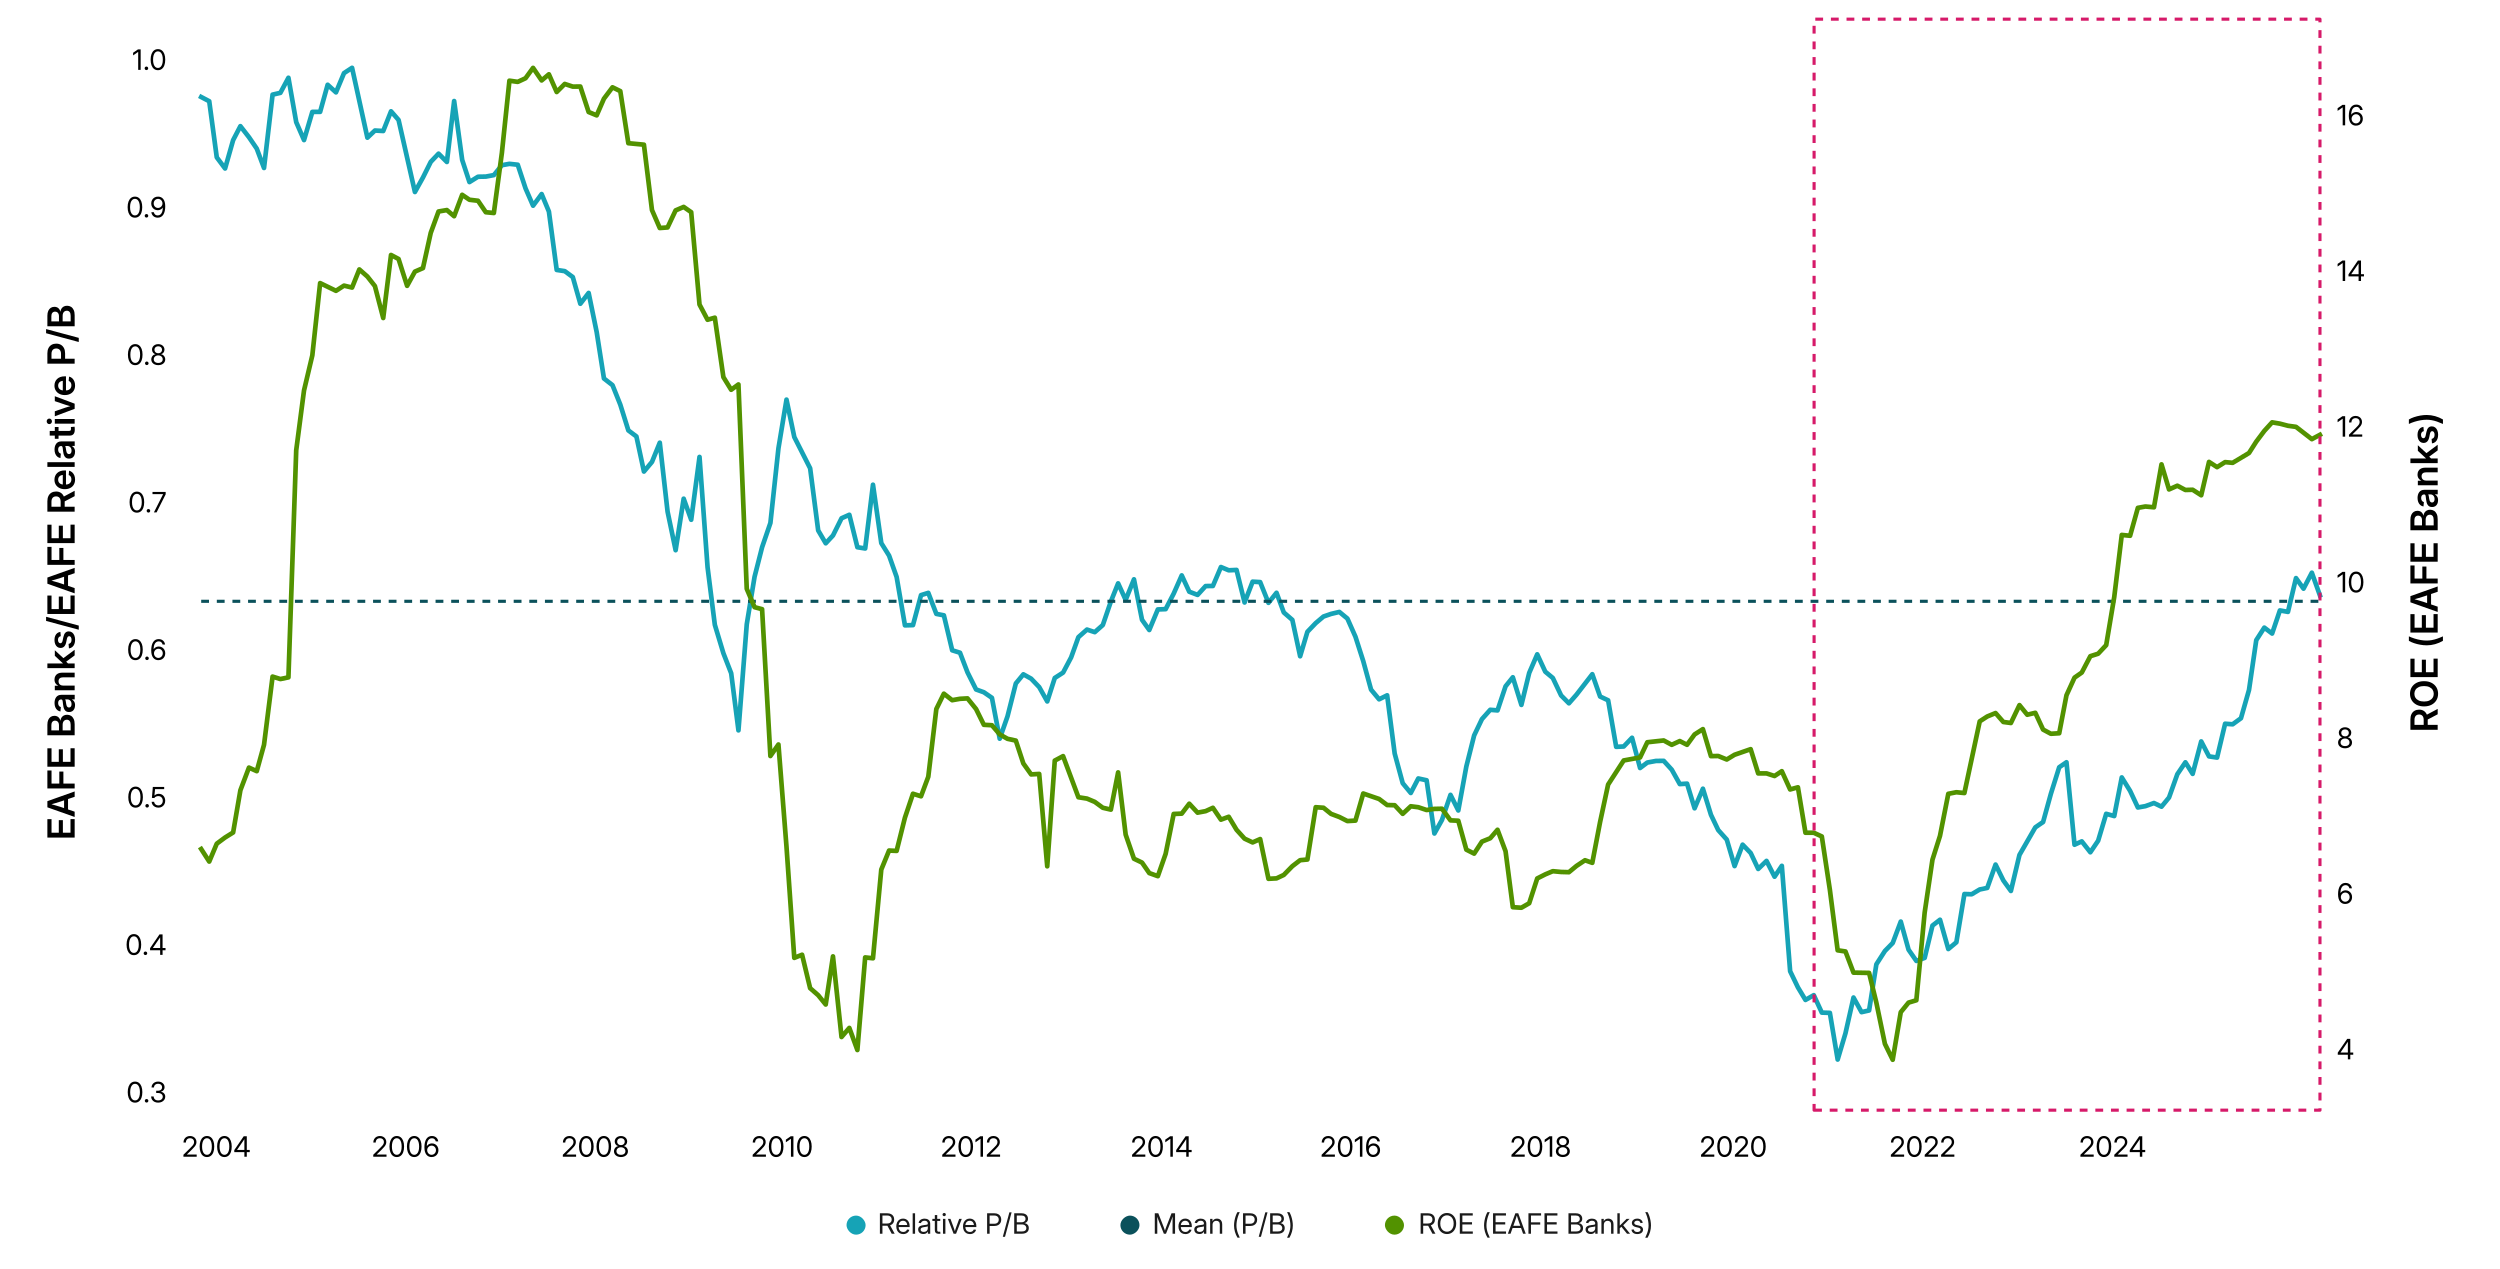 <?xml version="1.0" encoding="UTF-8"?>
<svg id="Layer_1" data-name="Layer 1" xmlns="http://www.w3.org/2000/svg" width="1600" height="812.07" viewBox="0 0 1600 812.07">
  <defs>
    <style>
      .cls-1 {
        stroke: #16a3b6;
      }

      .cls-1, .cls-2, .cls-3, .cls-4 {
        fill: none;
        stroke-linejoin: round;
      }

      .cls-1, .cls-3 {
        stroke-linecap: square;
        stroke-width: 3px;
      }

      .cls-2 {
        stroke: #d61a69;
      }

      .cls-2, .cls-4 {
        stroke-dasharray: 5 5;
        stroke-width: 2px;
      }

      .cls-5 {
        isolation: isolate;
      }

      .cls-6 {
        fill: #16a3b6;
      }

      .cls-3 {
        stroke: #529200;
      }

      .cls-7 {
        fill: #529200;
      }

      .cls-8 {
        fill: #0b515b;
      }

      .cls-4 {
        stroke: #0b515b;
      }

      .cls-9 {
        fill: #1a1a1a;
      }
    </style>
  </defs>
  <g>
    <g>
      <rect class="cls-6" x="541.78" y="777.98" width="12.21" height="12.21" rx="6.11" ry="6.11"/>
      <g class="cls-5">
        <path class="cls-9" d="M563.13,789.6v-13.1h4.69c.96,0,1.77.17,2.43.5s1.16.8,1.51,1.4.51,1.3.51,2.11-.18,1.49-.53,2.09-.87,1.06-1.54,1.39-1.49.49-2.44.49h-3.73v-1.44h3.74c.64,0,1.18-.1,1.61-.31s.75-.5.97-.88.33-.83.33-1.34-.11-.99-.33-1.37-.54-.68-.97-.89-.97-.32-1.62-.32h-3v11.66h-1.63ZM570.7,789.6l-3.16-5.89h1.84l3.22,5.89h-1.89Z"/>
        <path class="cls-9" d="M578.05,789.81c-.93,0-1.72-.21-2.38-.63s-1.17-1-1.52-1.74-.53-1.59-.53-2.56.18-1.83.54-2.58.86-1.33,1.51-1.76,1.4-.64,2.25-.64c.59,0,1.14.1,1.66.31s.96.52,1.35.93.69.92.91,1.53.33,1.32.33,2.12v.53h-7.63v-1.31h6.79l-.69.47c0-.64-.11-1.2-.33-1.68s-.53-.86-.93-1.12-.89-.4-1.47-.4-1.06.14-1.47.41-.73.64-.96,1.11-.34.99-.34,1.58v.75c0,.68.12,1.27.35,1.77s.57.88,1.01,1.15.96.4,1.56.4c.42,0,.79-.06,1.11-.19s.6-.31.82-.54.39-.52.5-.84l1.5.18c-.13.54-.38,1.03-.74,1.44s-.82.74-1.37.98-1.16.35-1.83.35Z"/>
        <path class="cls-9" d="M585.65,776.5v13.1h-1.54v-13.1h1.54Z"/>
        <path class="cls-9" d="M590.91,789.77c-.62,0-1.17-.11-1.67-.33s-.89-.55-1.18-.98-.44-.96-.44-1.59c0-.54.11-.99.33-1.33s.5-.61.86-.81.76-.34,1.21-.44.9-.18,1.36-.24c.59-.08,1.06-.13,1.42-.18s.61-.11.76-.21.24-.26.24-.5v-.07c0-.37-.08-.69-.23-.96s-.39-.48-.69-.63-.68-.22-1.13-.22-.83.07-1.16.21-.6.33-.8.57-.33.49-.39.76l-1.52-.22c.13-.59.38-1.08.75-1.47s.82-.7,1.36-.9,1.12-.31,1.75-.31c.45,0,.88.06,1.31.18s.82.3,1.16.56.62.59.82,1,.31.91.31,1.51v6.43h-1.51v-1.33h-.07c-.11.23-.28.46-.51.69s-.53.42-.91.58-.85.23-1.41.23ZM591.15,788.41c.6,0,1.1-.11,1.49-.33s.68-.51.87-.87.29-.74.29-1.14v-1.25c-.06.06-.18.12-.36.18s-.4.1-.65.14-.5.08-.76.12-.5.07-.72.1c-.37.05-.71.13-1.04.24s-.58.28-.78.49-.3.5-.3.86c0,.31.08.57.25.79s.39.38.69.5.64.17,1.03.17Z"/>
        <path class="cls-9" d="M601.76,780.07v1.32h-5.05v-1.32h5.05ZM598.28,777.63h1.54v9.59c0,.39.08.67.24.84s.44.25.84.25c.12,0,.25,0,.41-.02s.3-.02.43-.03l.15,1.3c-.16.03-.33.05-.53.06s-.38.02-.55.02c-.82,0-1.45-.2-1.88-.59s-.65-.96-.65-1.71v-9.73Z"/>
        <path class="cls-9" d="M604.29,778.35c-.29,0-.54-.1-.75-.3s-.31-.45-.31-.73.1-.53.31-.73.45-.3.74-.3.54.1.75.3.31.45.31.74-.1.52-.31.72-.46.3-.74.3ZM603.51,789.6v-9.53h1.54v9.53h-1.54Z"/>
        <path class="cls-9" d="M610.3,789.6l-3.66-9.53h1.66l2.05,5.56c.19.52.37,1.03.52,1.54s.31,1.02.47,1.52h-.46c.16-.5.31-1,.47-1.52s.32-1.03.51-1.54l2.03-5.56h1.65l-3.66,9.53h-1.58Z"/>
        <path class="cls-9" d="M620.74,789.81c-.93,0-1.72-.21-2.38-.63s-1.17-1-1.52-1.74-.53-1.59-.53-2.56.18-1.83.54-2.58.86-1.33,1.51-1.76,1.4-.64,2.25-.64c.59,0,1.14.1,1.66.31s.96.52,1.35.93.69.92.91,1.53.33,1.32.33,2.12v.53h-7.63v-1.31h6.79l-.69.47c0-.64-.11-1.2-.33-1.68s-.53-.86-.93-1.12-.89-.4-1.47-.4-1.06.14-1.47.41-.73.64-.96,1.11-.34.99-.34,1.58v.75c0,.68.12,1.27.35,1.77s.57.88,1.01,1.15.96.4,1.56.4c.42,0,.79-.06,1.11-.19s.6-.31.82-.54.39-.52.5-.84l1.5.18c-.13.54-.38,1.03-.74,1.44s-.82.74-1.37.98-1.16.35-1.83.35Z"/>
        <path class="cls-9" d="M631.74,789.6v-13.1h4.61c.96,0,1.77.17,2.43.52s1.16.82,1.5,1.43.51,1.31.51,2.11-.17,1.5-.52,2.11-.86,1.09-1.52,1.44-1.48.52-2.44.52h-3.54v-1.43h3.52c.64,0,1.18-.11,1.61-.33s.75-.53.97-.93.33-.86.33-1.38-.11-.99-.33-1.38-.54-.7-.98-.92-.97-.33-1.62-.33h-2.91v11.66h-1.63Z"/>
        <path class="cls-9" d="M647.43,775.88l-4.22,15.68h-1.42l4.22-15.68h1.42Z"/>
        <path class="cls-9" d="M649.1,789.6v-13.1h4.69c.89,0,1.64.15,2.26.44s1.08.71,1.4,1.23.47,1.12.47,1.81c0,.52-.09.97-.27,1.34s-.43.67-.76.91-.69.42-1.11.55v.06c.46.05.89.21,1.29.46s.73.61.99,1.05.38,1,.38,1.65c0,.71-.16,1.33-.49,1.87s-.82.96-1.5,1.27-1.53.46-2.57.46h-4.8ZM650.73,782.25h3.06c.51,0,.96-.09,1.34-.27s.69-.43.9-.76.32-.72.32-1.17c0-.62-.21-1.13-.64-1.52s-1.06-.58-1.89-.58h-3.08v4.31ZM650.73,788.15h3.16c1,0,1.75-.19,2.23-.57s.73-.9.73-1.56c0-.46-.11-.87-.34-1.23s-.56-.64-.98-.84-.94-.31-1.55-.31h-3.24v4.51Z"/>
      </g>
    </g>
    <g>
      <rect class="cls-8" x="717.06" y="777.98" width="12.21" height="12.21" rx="6.11" ry="6.11" transform="translate(1507.25 60.92) rotate(90)"/>
      <g class="cls-5">
        <path class="cls-9" d="M739.06,789.6v-13.1h2.25l3.28,8.37c.08.19.17.43.27.71s.21.58.32.9.22.62.32.92.18.56.25.78h-.36c.06-.22.15-.47.25-.77s.2-.6.31-.92.21-.62.32-.91.19-.53.27-.72l3.23-8.37h2.27v13.1h-1.6v-7.54c0-.28,0-.58,0-.91s0-.68.02-1.04.02-.72.03-1.09.02-.72.02-1.07h.18c-.13.4-.27.81-.41,1.21s-.28.78-.4,1.15-.25.69-.36.99-.2.55-.29.76l-3,7.54h-1.36l-3.02-7.54c-.08-.21-.18-.46-.29-.75s-.23-.62-.36-.98-.27-.74-.41-1.14-.29-.81-.44-1.23h.24c.01.33.02.67.03,1.03s.02.72.02,1.09.01.71.02,1.05,0,.65,0,.94v7.54h-1.58Z"/>
        <path class="cls-9" d="M758.64,789.81c-.93,0-1.72-.21-2.38-.63s-1.17-1-1.52-1.74-.53-1.59-.53-2.56.18-1.83.54-2.58.86-1.33,1.51-1.76,1.4-.64,2.25-.64c.59,0,1.14.1,1.66.31s.96.52,1.35.93.69.92.91,1.53.33,1.32.33,2.12v.53h-7.63v-1.31h6.79l-.69.47c0-.64-.11-1.2-.33-1.68s-.53-.86-.93-1.12-.89-.4-1.47-.4-1.06.14-1.47.41-.73.64-.96,1.11-.34.99-.34,1.58v.75c0,.68.12,1.27.35,1.77s.57.88,1.01,1.15.96.4,1.56.4c.42,0,.79-.06,1.11-.19s.6-.31.82-.54.39-.52.5-.84l1.5.18c-.13.54-.38,1.03-.74,1.44s-.82.74-1.37.98-1.16.35-1.83.35Z"/>
        <path class="cls-9" d="M767.62,789.77c-.62,0-1.17-.11-1.67-.33s-.89-.55-1.18-.98-.44-.96-.44-1.59c0-.54.11-.99.33-1.33s.5-.61.86-.81.76-.34,1.21-.44.9-.18,1.36-.24c.59-.08,1.06-.13,1.42-.18s.61-.11.76-.21.24-.26.24-.5v-.07c0-.37-.08-.69-.23-.96s-.39-.48-.69-.63-.68-.22-1.13-.22-.83.07-1.16.21-.6.33-.8.57-.33.49-.39.76l-1.52-.22c.13-.59.38-1.08.75-1.47s.82-.7,1.36-.9,1.12-.31,1.75-.31c.45,0,.88.06,1.31.18s.82.3,1.16.56.62.59.82,1,.31.91.31,1.51v6.43h-1.51v-1.33h-.07c-.11.23-.28.46-.51.69s-.53.42-.91.58-.85.23-1.41.23ZM767.86,788.41c.6,0,1.1-.11,1.49-.33s.68-.51.87-.87.29-.74.29-1.14v-1.25c-.06.06-.18.12-.36.18s-.4.1-.65.14-.5.08-.76.12-.5.07-.72.1c-.37.05-.71.13-1.04.24s-.58.28-.78.49-.3.5-.3.86c0,.31.08.57.25.79s.39.38.69.5.64.17,1.03.17Z"/>
        <path class="cls-9" d="M776.03,783.96v5.63h-1.54v-9.53h1.49v2.31s-.33,0-.33,0c.3-.87.73-1.49,1.27-1.88s1.19-.58,1.92-.58c.64,0,1.22.14,1.73.41s.91.68,1.2,1.23.44,1.24.44,2.06v5.98h-1.54v-5.86c0-.78-.19-1.38-.58-1.79s-.93-.62-1.63-.62c-.46,0-.87.09-1.24.29s-.67.48-.88.88-.33.89-.33,1.49Z"/>
        <path class="cls-9" d="M789.78,784.33c0-.98.09-1.99.28-3.05s.45-2.06.77-3.02.71-1.79,1.13-2.5h1.49c-.44.88-.82,1.82-1.14,2.81s-.56,1.97-.73,2.96-.25,1.92-.25,2.79c0,.8.08,1.61.23,2.42s.39,1.66.7,2.54.71,1.83,1.2,2.82h-1.49c-.71-1.22-1.26-2.49-1.63-3.81s-.56-2.65-.56-3.98Z"/>
        <path class="cls-9" d="M795.53,789.6v-13.1h4.61c.96,0,1.77.17,2.43.52s1.16.82,1.5,1.43.51,1.31.51,2.11-.17,1.5-.52,2.11-.86,1.09-1.52,1.44-1.48.52-2.44.52h-3.54v-1.43h3.52c.64,0,1.18-.11,1.61-.33s.75-.53.97-.93.33-.86.33-1.38-.11-.99-.33-1.38-.54-.7-.98-.92-.97-.33-1.62-.33h-2.91v11.66h-1.63Z"/>
        <path class="cls-9" d="M811.22,775.88l-4.22,15.68h-1.42l4.22-15.68h1.42Z"/>
        <path class="cls-9" d="M812.89,789.6v-13.1h4.69c.89,0,1.64.15,2.26.44s1.08.71,1.4,1.23.47,1.12.47,1.81c0,.52-.09.97-.27,1.34s-.43.67-.76.91-.69.42-1.11.55v.06c.46.05.89.21,1.29.46s.73.61.99,1.05c.26.45.38,1,.38,1.65,0,.71-.16,1.33-.49,1.87-.32.54-.82.96-1.5,1.27s-1.53.46-2.57.46h-4.8ZM814.52,782.25h3.06c.51,0,.96-.09,1.34-.27s.69-.43.9-.76.32-.72.32-1.17c0-.62-.21-1.13-.64-1.52s-1.06-.58-1.89-.58h-3.08v4.31ZM814.52,788.15h3.16c1,0,1.75-.19,2.23-.57s.73-.9.73-1.56c0-.46-.11-.87-.34-1.23s-.56-.64-.98-.84-.94-.31-1.55-.31h-3.24v4.51Z"/>
        <path class="cls-9" d="M823.74,792.12c.49-1.01.89-1.96,1.21-2.85.31-.88.54-1.73.69-2.54.15-.81.22-1.61.22-2.39,0-.88-.08-1.81-.25-2.79s-.42-1.97-.73-2.96c-.32-.99-.7-1.92-1.14-2.81h1.49c.43.7.81,1.54,1.13,2.5s.59,1.97.77,3.02.28,2.07.28,3.04c0,1.34-.19,2.66-.56,3.99s-.92,2.59-1.63,3.8h-1.49Z"/>
      </g>
    </g>
    <g>
      <rect class="cls-7" x="886.35" y="777.98" width="12.21" height="12.21" rx="6.11" ry="6.11"/>
      <g class="cls-5">
        <path class="cls-9" d="M909.21,789.6v-13.1h4.69c.96,0,1.77.17,2.43.5s1.17.8,1.51,1.4c.34.6.51,1.3.51,2.11s-.18,1.49-.53,2.09-.87,1.06-1.54,1.39-1.49.49-2.44.49h-3.73v-1.44h3.74c.64,0,1.18-.1,1.61-.31s.75-.5.97-.88.33-.83.33-1.34-.11-.99-.33-1.37-.54-.68-.97-.89c-.43-.21-.97-.32-1.62-.32h-3v11.66h-1.63ZM916.78,789.6l-3.16-5.89h1.84l3.22,5.89h-1.89Z"/>
        <path class="cls-9" d="M926.07,789.79c-1.14,0-2.16-.28-3.05-.84-.89-.56-1.58-1.35-2.09-2.36s-.76-2.19-.76-3.53.25-2.53.76-3.54,1.21-1.8,2.09-2.36c.89-.56,1.9-.84,3.05-.84s2.15.28,3.03.84,1.58,1.35,2.09,2.36c.51,1.01.76,2.19.76,3.54s-.25,2.52-.76,3.53c-.51,1.01-1.2,1.8-2.09,2.36s-1.9.84-3.03.84ZM926.07,788.29c.79,0,1.5-.2,2.15-.61.65-.4,1.16-1,1.55-1.77s.58-1.73.58-2.85-.19-2.09-.58-2.87-.9-1.37-1.55-1.78c-.65-.4-1.36-.61-2.15-.61s-1.51.2-2.16.61-1.17,1-1.56,1.78-.58,1.73-.58,2.87.19,2.08.58,2.85.91,1.37,1.56,1.77,1.37.61,2.16.61Z"/>
        <path class="cls-9" d="M934.28,789.6v-13.1h8.28v1.44h-6.65v4.27h6.18v1.44h-6.18v4.5h6.69v1.44h-8.31Z"/>
        <path class="cls-9" d="M949.79,784.33c0-.98.09-1.99.28-3.05s.45-2.06.77-3.02.71-1.79,1.13-2.5h1.49c-.44.88-.82,1.82-1.14,2.81s-.56,1.97-.73,2.96-.25,1.92-.25,2.79c0,.8.08,1.61.23,2.42s.38,1.66.7,2.54c.31.88.71,1.83,1.2,2.82h-1.49c-.71-1.22-1.26-2.49-1.63-3.81s-.56-2.65-.56-3.98Z"/>
        <path class="cls-9" d="M955.54,789.6v-13.1h8.28v1.44h-6.65v4.27h6.18v1.44h-6.18v4.5h6.69v1.44h-8.31Z"/>
        <path class="cls-9" d="M965.03,789.6l4.8-13.1h1.85l4.8,13.1h-1.71l-2.77-7.84c-.18-.5-.38-1.1-.6-1.79s-.5-1.59-.84-2.69h.4c-.33,1.11-.62,2.01-.84,2.71s-.43,1.29-.6,1.78l-2.78,7.84h-1.71ZM967.48,785.93v-1.43h6.55v1.43h-6.55Z"/>
        <path class="cls-9" d="M978.2,789.6v-13.1h8.09v1.44h-6.47v4.37h5.92v1.43h-5.92v5.85h-1.63Z"/>
        <path class="cls-9" d="M988.47,789.6v-13.1h8.28v1.44h-6.65v4.27h6.18v1.44h-6.18v4.5h6.69v1.44h-8.31Z"/>
        <path class="cls-9" d="M1003.82,789.6v-13.1h4.69c.89,0,1.64.15,2.26.44s1.08.71,1.4,1.23.47,1.12.47,1.81c0,.52-.09.97-.27,1.34s-.43.67-.76.91-.69.42-1.11.55v.06c.46.05.89.21,1.29.46s.73.61.99,1.05c.26.45.38,1,.38,1.65,0,.71-.16,1.33-.49,1.87-.32.54-.82.96-1.5,1.27s-1.53.46-2.57.46h-4.8ZM1005.45,782.25h3.06c.51,0,.96-.09,1.34-.27s.69-.43.9-.76.32-.72.32-1.17c0-.62-.21-1.13-.64-1.52s-1.06-.58-1.89-.58h-3.08v4.31ZM1005.45,788.15h3.16c1,0,1.75-.19,2.23-.57s.73-.9.73-1.56c0-.46-.11-.87-.34-1.23s-.56-.64-.98-.84-.94-.31-1.55-.31h-3.24v4.51Z"/>
        <path class="cls-9" d="M1018.04,789.77c-.62,0-1.17-.11-1.67-.33s-.89-.55-1.18-.98-.44-.96-.44-1.59c0-.54.11-.99.33-1.33s.5-.61.86-.81.76-.34,1.21-.44c.45-.1.9-.18,1.36-.24.59-.08,1.06-.13,1.42-.18s.61-.11.76-.21.24-.26.24-.5v-.07c0-.37-.08-.69-.23-.96-.16-.27-.39-.48-.7-.63-.31-.15-.68-.22-1.13-.22s-.83.07-1.16.21c-.33.14-.6.33-.8.57-.2.23-.33.49-.39.76l-1.52-.22c.13-.59.38-1.08.75-1.47s.82-.7,1.36-.9,1.12-.31,1.75-.31c.45,0,.88.06,1.31.18.43.12.82.3,1.16.56.34.25.62.59.82,1s.31.91.31,1.51v6.43h-1.51v-1.33h-.07c-.11.23-.28.46-.51.69s-.53.42-.91.58c-.38.16-.85.23-1.41.23ZM1018.28,788.41c.6,0,1.1-.11,1.49-.33s.68-.51.87-.87c.19-.36.29-.74.29-1.14v-1.25c-.06.06-.18.12-.36.18s-.4.1-.65.14c-.25.04-.5.08-.77.12s-.5.07-.72.1c-.37.05-.71.13-1.04.24s-.58.28-.78.49-.3.5-.3.86c0,.31.08.57.25.79s.39.38.69.5.64.17,1.03.17Z"/>
        <path class="cls-9" d="M1026.45,783.96v5.63h-1.54v-9.53h1.49v2.31s-.33,0-.33,0c.3-.87.73-1.49,1.27-1.88s1.19-.58,1.92-.58c.64,0,1.22.14,1.73.41s.91.68,1.21,1.23c.29.55.44,1.24.44,2.06v5.98h-1.54v-5.86c0-.78-.19-1.38-.58-1.79s-.93-.62-1.63-.62c-.46,0-.87.09-1.24.29s-.67.48-.88.88-.33.89-.33,1.49Z"/>
        <path class="cls-9" d="M1035.11,789.6v-13.1h1.54v13.1h-1.54ZM1036.55,786.17v-1.85h.19l4.26-4.25h1.94l-4.53,4.52h-.16l-1.71,1.58ZM1041.3,789.6l-3.77-4.67,1.08-1.07,4.65,5.74h-1.96Z"/>
        <path class="cls-9" d="M1047.86,789.81c-.67,0-1.27-.1-1.8-.31s-.97-.52-1.31-.94-.54-.94-.62-1.56l1.49-.16c.09.54.32.96.7,1.23.38.28.88.41,1.5.41.67,0,1.2-.14,1.58-.42s.58-.62.58-1.03c0-.35-.12-.64-.37-.85-.25-.22-.6-.38-1.04-.47l-1.56-.37c-.88-.21-1.54-.53-1.97-.97-.44-.44-.66-1-.66-1.68,0-.54.15-1.03.45-1.44s.71-.74,1.23-.98,1.12-.36,1.8-.36,1.24.11,1.73.34.89.54,1.19.95c.3.4.49.88.56,1.42l-1.44.17c-.06-.43-.27-.8-.6-1.1s-.81-.46-1.43-.46c-.57,0-1.04.14-1.41.41s-.54.61-.54,1.02c0,.36.13.64.39.86s.64.38,1.15.5l1.49.35c.89.21,1.55.53,1.97.96s.63.98.63,1.65c0,.57-.16,1.08-.47,1.5s-.75.76-1.31.99-1.19.35-1.91.35Z"/>
        <path class="cls-9" d="M1052.96,792.12c.49-1.01.89-1.96,1.21-2.85.31-.88.54-1.73.69-2.54.15-.81.22-1.61.22-2.39,0-.88-.08-1.81-.25-2.79s-.42-1.97-.73-2.96c-.32-.99-.7-1.92-1.14-2.81h1.49c.43.7.81,1.54,1.13,2.5s.59,1.97.77,3.02.28,2.07.28,3.04c0,1.34-.19,2.66-.56,3.99s-.92,2.59-1.63,3.8h-1.49Z"/>
      </g>
    </g>
  </g>
  <g id="text_20" data-name="text 20">
    <g class="cls-5">
      <path d="M47.78,536.05h-17.46v-11.79h2.66v8.67h4.65v-8.03h2.61v8.03h4.88v-8.7h2.66v11.81Z"/>
      <path d="M47.78,522.86l-17.46-6.18v-3.93l17.46-6.22v3.42l-9.13,3.07c-.95.3-2,.62-3.13.96s-2.45.71-3.95,1.12v-.77c1.51.41,2.83.79,3.96,1.12s2.17.65,3.12.94l9.13,3.08v3.38ZM43.54,519.22h-2.53v-9.06h2.53v9.06Z"/>
      <path d="M47.78,504.61h-17.46v-11.5h2.66v8.38h4.98v-7.69h2.61v7.69h7.21v3.12Z"/>
      <path d="M47.78,490.7h-17.46v-11.79h2.66v8.67h4.65v-8.03h2.61v8.03h4.88v-8.7h2.66v11.81Z"/>
      <path d="M47.78,470.57h-17.46v-6.73c0-1.24.19-2.29.58-3.14s.92-1.49,1.6-1.93,1.46-.65,2.36-.65c.69,0,1.29.13,1.79.39s.93.61,1.25,1.07.57.98.73,1.58h.09c.05-.66.25-1.28.6-1.84s.82-1.02,1.42-1.36,1.34-.52,2.2-.52c.94,0,1.77.23,2.5.68s1.3,1.13,1.72,2.03.62,2.02.62,3.36v7.05ZM37.74,467.47v-3.38c0-.58-.1-1.08-.3-1.51s-.48-.77-.86-1.01-.81-.36-1.32-.36c-.72,0-1.3.25-1.73.74s-.66,1.2-.66,2.1v3.41h4.86ZM45.22,467.47v-3.56c0-1.1-.22-1.93-.65-2.47s-1.03-.82-1.79-.82c-.54,0-1.01.13-1.41.38s-.72.62-.94,1.1-.34,1.06-.34,1.73v3.64h5.13Z"/>
      <path d="M48.02,451.37c0,.83-.14,1.57-.43,2.22s-.72,1.17-1.28,1.55-1.27.57-2.1.57c-.72,0-1.31-.13-1.78-.4s-.84-.64-1.12-1.1-.49-.99-.64-1.58-.25-1.2-.32-1.83c-.09-.77-.16-1.38-.22-1.84s-.16-.79-.3-1-.35-.31-.64-.31h-.07c-.39,0-.73.09-1.01.27s-.51.44-.66.77-.23.75-.23,1.23.08.92.23,1.29.37.66.63.88.55.37.87.43l-.26,2.84c-.8-.14-1.48-.46-2.04-.94s-1-1.12-1.3-1.89-.45-1.65-.45-2.63c0-.73.09-1.4.26-2.03s.44-1.18.79-1.66.8-.86,1.34-1.12,1.19-.4,1.94-.4h8.58v2.91h-1.77v.08c.37.2.7.46,1.01.78s.55.73.73,1.21.27,1.06.27,1.73ZM45.79,450.62c0-.63-.12-1.17-.36-1.62s-.56-.79-.96-1.03-.84-.35-1.32-.35h-1.44c.07.09.14.24.2.45s.12.44.17.71.1.55.14.83.08.56.12.81c.05.44.15.84.29,1.2s.33.64.58.86.56.32.94.32c.35,0,.65-.09.89-.27s.43-.43.55-.76.19-.71.19-1.14Z"/>
      <path d="M40.48,438.77h7.3v3h-12.7v-2.91h3.2s0,.41,0,.41c-1.12-.38-1.96-.93-2.54-1.65s-.87-1.61-.87-2.68c0-.88.19-1.66.57-2.32s.93-1.18,1.66-1.56,1.63-.56,2.69-.56h7.99v3h-7.52c-.9,0-1.59.22-2.07.66s-.72,1.06-.72,1.86c0,.53.11,1,.33,1.42s.55.74,1,.98,1.01.36,1.68.36Z"/>
      <path d="M47.78,427.62h-17.46v-3h17.46v3ZM43.8,424.88h-3.57v-.38l-5.14-4.78v-3.56l6.27,5.77v.61l2.45,2.34ZM47.78,419.45l-5.77,4.29-2.11-2.03,7.88-5.86v3.6Z"/>
      <path d="M48.06,409.49c0,1.01-.15,1.9-.46,2.69s-.75,1.42-1.34,1.91-1.3.79-2.14.9l-.23-2.89c.62-.12,1.09-.39,1.41-.83s.49-1.02.49-1.76-.14-1.31-.43-1.73-.65-.63-1.09-.63c-.38,0-.68.15-.92.45s-.42.72-.53,1.28l-.46,2.17c-.25,1.2-.68,2.11-1.28,2.72s-1.38.92-2.33.92c-.78,0-1.46-.21-2.04-.64s-1.04-1.02-1.36-1.79-.49-1.67-.49-2.69.16-1.87.47-2.61.75-1.33,1.32-1.76,1.24-.7,2.01-.8l.23,2.75c-.51.07-.93.31-1.27.71s-.51.95-.51,1.64c0,.65.14,1.17.43,1.58s.64.6,1.07.6c.38,0,.68-.14.93-.43s.43-.73.55-1.31l.47-2.23c.26-1.23.67-2.15,1.24-2.74s1.31-.88,2.22-.88c.82,0,1.53.23,2.14.69s1.08,1.1,1.41,1.92.5,1.75.5,2.81Z"/>
      <path d="M29.5,394.75l20.91,5.62v2.65l-20.91-5.62v-2.65Z"/>
      <path d="M47.78,392.94h-17.46v-11.79h2.66v8.67h4.65v-8.03h2.61v8.03h4.88v-8.7h2.66v11.81Z"/>
      <path d="M47.78,379.75l-17.46-6.18v-3.93l17.46-6.22v3.42l-9.13,3.07c-.95.3-2,.62-3.13.96s-2.45.71-3.95,1.12v-.77c1.51.41,2.83.79,3.96,1.12s2.17.65,3.12.94l9.13,3.08v3.38ZM43.54,376.11h-2.53v-9.06h2.53v9.06Z"/>
      <path d="M47.78,361.5h-17.46v-11.5h2.66v8.38h4.98v-7.69h2.61v7.69h7.21v3.12Z"/>
      <path d="M47.78,347.59h-17.46v-11.79h2.66v8.67h4.65v-8.03h2.61v8.03h4.88v-8.7h2.66v11.81Z"/>
      <path d="M47.78,327.46h-17.46v-6.69c0-1.3.23-2.42.69-3.35s1.11-1.63,1.95-2.12,1.82-.73,2.95-.73,2.09.25,2.91.76,1.46,1.23,1.91,2.17.67,2.07.67,3.39v4.73h-2.58v-4.57c0-.73-.12-1.35-.35-1.85s-.57-.88-1.01-1.14-.96-.39-1.56-.39-1.15.13-1.59.39-.78.64-1.02,1.14-.36,1.12-.36,1.86v3.27h14.84v3.12ZM47.78,317.54l-7.9,4.15v-3.38l7.9-4.22v3.45Z"/>
      <path d="M48.05,306.88c0,1.27-.28,2.37-.83,3.3s-1.32,1.64-2.31,2.14-2.13.75-3.44.75-2.44-.25-3.44-.76-1.78-1.21-2.34-2.12-.84-1.95-.84-3.15c0-.86.14-1.65.43-2.37s.71-1.35,1.27-1.89,1.24-.96,2.04-1.25,1.73-.45,2.77-.45h.87v10.7h-2.05v-9.2l.57,1.36c-.72,0-1.34.12-1.87.36s-.94.59-1.23,1.05-.44,1.01-.44,1.66.15,1.19.44,1.66.7.82,1.22,1.07,1.12.38,1.79.38h1.35c.77,0,1.42-.13,1.97-.4s.97-.64,1.27-1.14.44-1.08.44-1.76c0-.47-.07-.89-.21-1.27s-.34-.69-.6-.95-.57-.45-.93-.57l.26-2.78c.76.17,1.43.52,2,1.04s1.03,1.18,1.35,1.96.48,1.66.48,2.62Z"/>
      <path d="M30.32,295.81h17.46v3h-17.46v-3Z"/>
      <path d="M48.02,289.18c0,.83-.14,1.57-.43,2.22s-.72,1.17-1.28,1.55-1.27.57-2.1.57c-.72,0-1.31-.13-1.78-.4s-.84-.64-1.12-1.1-.49-.99-.64-1.58-.25-1.2-.32-1.83c-.09-.77-.16-1.38-.22-1.84s-.16-.79-.3-1-.35-.31-.64-.31h-.07c-.39,0-.73.09-1.01.27s-.51.44-.66.77-.23.75-.23,1.23.08.92.23,1.29.37.66.63.88.55.37.87.43l-.26,2.84c-.8-.14-1.48-.46-2.04-.94s-1-1.12-1.3-1.89-.45-1.65-.45-2.63c0-.73.09-1.4.26-2.03s.44-1.18.79-1.66.8-.86,1.34-1.12,1.19-.4,1.94-.4h8.58v2.91h-1.77v.08c.37.2.7.46,1.01.78s.55.73.73,1.21.27,1.06.27,1.73ZM45.79,288.43c0-.63-.12-1.17-.36-1.62s-.56-.79-.96-1.03-.84-.35-1.32-.35h-1.44c.07.09.14.24.2.45s.12.44.17.71.1.55.14.83.08.56.12.81c.05.44.15.84.29,1.2s.33.64.58.86.56.32.94.32c.35,0,.65-.09.89-.27s.43-.43.55-.76.19-.71.19-1.14Z"/>
      <path d="M31.82,278.79v-3h12.35c.45,0,.78-.1.97-.29s.29-.52.29-.99c0-.17,0-.38-.02-.62s-.03-.43-.05-.58l2.37-.22c.05.27.08.57.1.91s.03.67.03.99c0,1.27-.28,2.21-.84,2.85s-1.39.95-2.5.95h-12.7ZM35.08,273.26h2.39v7.56h-2.39v-7.56Z"/>
      <path d="M33.24,269.66c0,.5-.16.92-.49,1.26s-.72.51-1.19.51-.88-.17-1.2-.51-.48-.76-.48-1.26.16-.92.48-1.26.72-.51,1.2-.51.87.17,1.19.52.49.76.49,1.25ZM47.78,271.16h-12.7v-3h12.7v3Z"/>
      <path d="M47.78,261.65l-12.7,4.76v-3.19l6.75-2.32c.75-.26,1.5-.49,2.26-.69s1.52-.41,2.29-.62v.73c-.77-.2-1.53-.41-2.28-.61s-1.51-.43-2.27-.68l-6.75-2.29v-3.16l12.7,4.77v3.3Z"/>
      <path d="M48.05,246.65c0,1.27-.28,2.37-.83,3.3s-1.32,1.64-2.31,2.14-2.13.75-3.44.75-2.44-.25-3.44-.76-1.78-1.21-2.34-2.12-.84-1.95-.84-3.15c0-.86.14-1.65.43-2.37s.71-1.35,1.27-1.89,1.24-.96,2.04-1.25,1.73-.45,2.77-.45h.87v10.7h-2.05v-9.2l.57,1.36c-.72,0-1.34.12-1.87.36s-.94.59-1.23,1.05-.44,1.01-.44,1.66.15,1.19.44,1.66.7.82,1.22,1.07,1.12.38,1.79.38h1.35c.77,0,1.42-.13,1.97-.4s.97-.64,1.27-1.14.44-1.08.44-1.76c0-.47-.07-.89-.21-1.27s-.34-.69-.6-.95-.57-.45-.93-.57l.26-2.78c.76.17,1.43.52,2,1.04s1.03,1.18,1.35,1.96.48,1.66.48,2.62Z"/>
      <path d="M47.78,232.74h-17.46v-6.61c0-1.31.24-2.43.71-3.35s1.14-1.63,1.99-2.12,1.84-.73,2.97-.73,2.12.25,2.97.74,1.51,1.21,1.99,2.14.71,2.05.71,3.36v4.66h-2.61v-4.41c0-.74-.13-1.37-.38-1.87s-.61-.88-1.07-1.14-1-.39-1.61-.39-1.15.13-1.61.39-.8.64-1.05,1.14-.38,1.13-.38,1.87v3.19h14.82v3.12Z"/>
      <path d="M29.5,210.61l20.91,5.62v2.65l-20.91-5.62v-2.65Z"/>
      <path d="M47.78,208.81h-17.46v-6.73c0-1.24.19-2.29.58-3.14s.92-1.49,1.6-1.93,1.46-.65,2.36-.65c.69,0,1.29.13,1.79.39s.93.61,1.25,1.07.57.98.73,1.58h.09c.05-.66.25-1.28.6-1.84s.82-1.02,1.42-1.36,1.34-.52,2.2-.52c.94,0,1.77.23,2.5.68s1.3,1.13,1.72,2.03.62,2.02.62,3.36v7.05ZM37.74,205.71v-3.38c0-.58-.1-1.08-.3-1.51s-.48-.77-.86-1.01-.81-.36-1.32-.36c-.72,0-1.3.25-1.73.74s-.66,1.2-.66,2.1v3.41h4.86ZM45.22,205.71v-3.56c0-1.1-.22-1.93-.65-2.47s-1.03-.82-1.79-.82c-.54,0-1.01.13-1.41.38s-.72.62-.94,1.1-.34,1.06-.34,1.73v3.64h5.13Z"/>
    </g>
  </g>
  <g id="text_31" data-name="text 31">
    <g class="cls-5">
      <path d="M1560.12,467.06h-17.46v-6.69c0-1.3.23-2.42.69-3.35s1.11-1.63,1.95-2.12,1.82-.73,2.95-.73,2.09.25,2.91.76,1.46,1.23,1.91,2.17.67,2.07.67,3.39v4.73h-2.58v-4.57c0-.73-.12-1.35-.35-1.85s-.57-.88-1.01-1.14-.96-.39-1.56-.39-1.15.13-1.59.39-.78.64-1.02,1.14-.36,1.12-.36,1.86v3.27h14.84v3.12ZM1560.12,457.14l-7.9,4.15v-3.38l7.9-4.22v3.45Z"/>
      <path d="M1560.38,444.02c0,1.55-.37,2.93-1.1,4.15s-1.77,2.18-3.11,2.88-2.93,1.05-4.77,1.05-3.45-.35-4.8-1.05-2.38-1.66-3.11-2.88-1.09-2.6-1.09-4.15.36-2.92,1.09-4.14,1.76-2.18,3.11-2.88,2.95-1.05,4.8-1.05,3.44.35,4.78,1.05,2.38,1.66,3.11,2.88,1.09,2.6,1.09,4.14ZM1557.59,444.02c0-.95-.24-1.79-.71-2.54s-1.18-1.33-2.1-1.76-2.05-.64-3.38-.64-2.47.21-3.39.64-1.63,1.01-2.1,1.76-.71,1.59-.71,2.54.24,1.8.72,2.55,1.18,1.33,2.1,1.76,2.05.64,3.39.64,2.45-.21,3.37-.64,1.62-1.02,2.1-1.76.72-1.6.72-2.55Z"/>
      <path d="M1560.12,433.35h-17.46v-11.79h2.66v8.67h4.65v-8.03h2.61v8.03h4.88v-8.7h2.66v11.81Z"/>
      <path d="M1553.1,413c-1.32,0-2.69-.12-4.1-.37s-2.75-.59-4.03-1.02-2.37-.93-3.29-1.49v-2.86c1.16.55,2.4,1.02,3.7,1.43s2.62.72,3.93.94,2.58.33,3.78.33c1.08,0,2.15-.1,3.22-.29s2.19-.49,3.36-.88,2.44-.91,3.8-1.52v2.86c-1.59.94-3.27,1.65-5.03,2.14s-3.54.74-5.35.74Z"/>
      <path d="M1560.12,404.84h-17.46v-11.79h2.66v8.67h4.65v-8.03h2.61v8.03h4.88v-8.7h2.66v11.81Z"/>
      <path d="M1560.12,391.65l-17.46-6.18v-3.93l17.46-6.22v3.42l-9.13,3.07c-.95.3-2,.62-3.13.96s-2.45.71-3.95,1.12v-.77c1.51.41,2.83.79,3.96,1.12s2.17.65,3.12.94l9.13,3.08v3.38ZM1555.88,388.01h-2.53v-9.06h2.53v9.06Z"/>
      <path d="M1560.12,373.4h-17.46v-11.5h2.66v8.38h4.98v-7.69h2.61v7.69h7.21v3.12Z"/>
      <path d="M1560.12,359.49h-17.46v-11.79h2.66v8.67h4.65v-8.03h2.61v8.03h4.88v-8.7h2.66v11.81Z"/>
      <path d="M1560.12,339.36h-17.46v-6.73c0-1.24.19-2.29.58-3.14s.92-1.49,1.6-1.93,1.46-.65,2.36-.65c.69,0,1.29.13,1.79.39s.93.61,1.25,1.07.57.98.73,1.58h.09c.05-.66.25-1.28.6-1.84s.82-1.02,1.42-1.36,1.34-.52,2.2-.52c.94,0,1.77.23,2.5.68s1.3,1.13,1.72,2.03.62,2.02.62,3.36v7.05ZM1550.08,336.26v-3.38c0-.58-.1-1.08-.3-1.51s-.48-.77-.86-1.01-.81-.36-1.32-.36c-.72,0-1.3.25-1.73.74s-.66,1.2-.66,2.1v3.41h4.86ZM1557.55,336.26v-3.56c0-1.1-.22-1.93-.65-2.47s-1.03-.82-1.79-.82c-.54,0-1.01.13-1.41.38s-.72.62-.94,1.1-.34,1.06-.34,1.73v3.64h5.13Z"/>
      <path d="M1560.35,320.16c0,.83-.14,1.57-.43,2.22s-.72,1.17-1.28,1.55-1.27.57-2.1.57c-.72,0-1.31-.13-1.78-.4s-.84-.64-1.12-1.1-.49-.99-.64-1.58-.25-1.2-.32-1.83c-.09-.77-.16-1.38-.22-1.84s-.16-.79-.3-1-.35-.31-.64-.31h-.07c-.39,0-.73.09-1.01.27s-.51.44-.66.77-.23.75-.23,1.23.08.92.23,1.29.37.66.63.88.55.37.87.43l-.26,2.84c-.8-.14-1.48-.46-2.04-.94s-1-1.12-1.3-1.89-.45-1.65-.45-2.63c0-.73.09-1.4.26-2.03s.44-1.18.79-1.66.8-.86,1.34-1.12,1.19-.4,1.94-.4h8.58v2.91h-1.77v.08c.37.2.7.46,1.01.78s.55.73.73,1.21.27,1.06.27,1.73ZM1558.13,319.41c0-.63-.12-1.17-.36-1.62s-.56-.79-.96-1.03-.84-.35-1.32-.35h-1.44c.07.09.14.24.2.45s.12.44.17.71.1.55.14.83.08.56.12.81c.05.44.15.84.29,1.2s.33.64.58.86.56.32.94.32c.35,0,.65-.09.89-.27s.43-.43.55-.76.19-.71.19-1.14Z"/>
      <path d="M1552.82,307.57h7.3v3h-12.7v-2.91h3.2s0,.41,0,.41c-1.12-.38-1.96-.93-2.54-1.65s-.87-1.61-.87-2.68c0-.88.19-1.66.57-2.32s.93-1.18,1.66-1.56,1.63-.56,2.69-.56h7.99v3h-7.52c-.9,0-1.59.22-2.07.66s-.72,1.06-.72,1.86c0,.53.11,1,.33,1.42s.55.74,1,.98,1.01.36,1.68.36Z"/>
      <path d="M1560.12,296.41h-17.46v-3h17.46v3ZM1556.13,293.67h-3.57v-.38l-5.14-4.78v-3.56l6.27,5.77v.61l2.45,2.34ZM1560.12,288.24l-5.77,4.29-2.11-2.03,7.88-5.86v3.6Z"/>
      <path d="M1560.4,278.28c0,1.01-.15,1.9-.46,2.69s-.75,1.42-1.34,1.91-1.3.79-2.14.9l-.23-2.89c.62-.12,1.09-.39,1.41-.83s.49-1.02.49-1.76-.14-1.31-.43-1.73-.65-.63-1.09-.63c-.38,0-.68.15-.92.45s-.42.72-.53,1.28l-.46,2.17c-.25,1.2-.68,2.11-1.28,2.72s-1.38.92-2.33.92c-.78,0-1.46-.21-2.04-.64s-1.04-1.02-1.36-1.79-.49-1.67-.49-2.69.16-1.87.47-2.61.75-1.33,1.32-1.76,1.24-.7,2.01-.8l.23,2.75c-.51.07-.93.31-1.27.71s-.51.95-.51,1.64c0,.65.14,1.17.43,1.58s.64.6,1.07.6c.38,0,.68-.14.93-.43s.43-.73.55-1.31l.47-2.23c.26-1.23.67-2.15,1.24-2.74s1.31-.88,2.22-.88c.82,0,1.53.23,2.14.69s1.08,1.1,1.41,1.92.5,1.75.5,2.81Z"/>
      <path d="M1563.48,271.33c-1.38-.62-2.65-1.13-3.82-1.53s-2.29-.69-3.36-.88-2.13-.29-3.21-.29c-1.2,0-2.46.11-3.78.33s-2.63.53-3.93.93-2.54.88-3.7,1.44v-2.86c.92-.56,2.02-1.06,3.29-1.49s2.62-.77,4.03-1.02,2.78-.37,4.1-.37c1.81,0,3.6.25,5.37.74s3.44,1.21,5.02,2.14v2.86Z"/>
    </g>
  </g>
  <g id="matplotlib.axis_1" data-name="matplotlib.axis 1">
    <g id="xtick_1" data-name="xtick 1">
      <g id="text_1" data-name="text 1">
        <g class="cls-5">
          <path d="M117.39,740.32v-1.27l4.52-4.46c.53-.52.96-.98,1.3-1.37s.59-.77.75-1.13.25-.76.25-1.19c0-.5-.11-.94-.33-1.31s-.52-.65-.91-.84-.84-.29-1.35-.29c-.56,0-1.03.11-1.43.34s-.7.55-.91.97-.32.91-.32,1.47h-1.53c0-.83.18-1.56.53-2.19s.85-1.12,1.48-1.48,1.36-.53,2.19-.53,1.5.17,2.12.5,1.1.78,1.45,1.36.53,1.23.53,1.97c0,.53-.09,1.03-.28,1.5s-.49.97-.92,1.5-.99,1.14-1.69,1.83l-3.23,3.14v.06h6.27v1.43h-8.48Z"/>
          <path d="M132.45,740.52c-.97,0-1.8-.27-2.5-.81s-1.23-1.31-1.61-2.32-.57-2.2-.57-3.6.19-2.6.57-3.61.92-1.78,1.61-2.32,1.53-.82,2.5-.82,1.8.27,2.5.82,1.24,1.32,1.61,2.32.56,2.21.56,3.61-.19,2.59-.56,3.6-.91,1.78-1.61,2.32-1.53.81-2.5.81ZM132.45,739.09c.66,0,1.22-.21,1.68-.64s.82-1.03,1.07-1.82.37-1.74.37-2.85-.12-2.07-.37-2.86-.61-1.4-1.07-1.83-1.03-.64-1.68-.64-1.22.21-1.68.64-.82,1.03-1.07,1.83-.37,1.75-.37,2.86.12,2.06.37,2.85.61,1.4,1.07,1.82,1.03.64,1.68.64Z"/>
          <path d="M143.63,740.52c-.97,0-1.8-.27-2.5-.81s-1.23-1.31-1.61-2.32-.57-2.2-.57-3.6.19-2.6.57-3.61.92-1.78,1.61-2.32,1.53-.82,2.5-.82,1.8.27,2.5.82,1.24,1.32,1.61,2.32.56,2.21.56,3.61-.19,2.59-.56,3.6-.91,1.78-1.61,2.32-1.53.81-2.5.81ZM143.63,739.09c.66,0,1.22-.21,1.68-.64s.82-1.03,1.07-1.82.37-1.74.37-2.85-.12-2.07-.37-2.86-.61-1.4-1.07-1.83-1.03-.64-1.68-.64-1.22.21-1.68.64-.82,1.03-1.07,1.83-.37,1.75-.37,2.86.12,2.06.37,2.85.61,1.4,1.07,1.82,1.03.64,1.68.64Z"/>
          <path d="M149.94,737.38v-1.33l6.03-8.82h.98v1.92h-.61l-4.61,6.75v.05h8.11v1.43h-9.91ZM156.4,740.32v-13.1h1.55v13.1h-1.55Z"/>
        </g>
      </g>
    </g>
    <g id="xtick_2" data-name="xtick 2">
      <g id="text_2" data-name="text 2">
        <g class="cls-5">
          <path d="M238.88,740.32v-1.27l4.52-4.46c.53-.52.96-.98,1.3-1.37s.59-.77.75-1.13.25-.76.25-1.19c0-.5-.11-.94-.33-1.31s-.52-.65-.91-.84-.84-.29-1.35-.29c-.56,0-1.03.11-1.43.34s-.7.55-.91.97-.32.91-.32,1.47h-1.53c0-.83.18-1.56.53-2.19s.85-1.12,1.48-1.48,1.36-.53,2.19-.53,1.5.17,2.12.5,1.1.78,1.45,1.36.53,1.23.53,1.97c0,.53-.09,1.03-.28,1.5s-.49.97-.92,1.5-.99,1.14-1.69,1.83l-3.23,3.14v.06h6.27v1.43h-8.48Z"/>
          <path d="M253.94,740.52c-.97,0-1.8-.27-2.5-.81s-1.23-1.31-1.61-2.32-.57-2.2-.57-3.6.19-2.6.57-3.61.92-1.78,1.61-2.32,1.53-.82,2.5-.82,1.8.27,2.5.82,1.24,1.32,1.61,2.32.56,2.21.56,3.61-.19,2.59-.56,3.6-.91,1.78-1.61,2.32-1.53.81-2.5.81ZM253.94,739.09c.66,0,1.22-.21,1.68-.64s.82-1.03,1.07-1.82.37-1.74.37-2.85-.12-2.07-.37-2.86-.61-1.4-1.07-1.83-1.03-.64-1.68-.64-1.22.21-1.68.64-.82,1.03-1.07,1.83-.37,1.75-.37,2.86.12,2.06.37,2.85.61,1.4,1.07,1.82,1.03.64,1.68.64Z"/>
          <path d="M265.12,740.52c-.97,0-1.8-.27-2.5-.81s-1.23-1.31-1.61-2.32-.57-2.2-.57-3.6.19-2.6.57-3.61.92-1.78,1.61-2.32,1.53-.82,2.5-.82,1.8.27,2.5.82,1.24,1.32,1.61,2.32.56,2.21.56,3.61-.19,2.59-.56,3.6-.91,1.78-1.61,2.32-1.53.81-2.5.81ZM265.12,739.09c.66,0,1.22-.21,1.68-.64s.82-1.03,1.07-1.82.37-1.74.37-2.85-.12-2.07-.37-2.86-.61-1.4-1.07-1.83-1.03-.64-1.68-.64-1.22.21-1.68.64-.82,1.03-1.07,1.83-.37,1.75-.37,2.86.12,2.06.37,2.85.61,1.4,1.07,1.82,1.03.64,1.68.64Z"/>
          <path d="M276.2,740.52c-.64,0-1.25-.12-1.8-.36s-1.04-.61-1.46-1.12-.74-1.15-.97-1.93-.35-1.72-.35-2.81.1-2.13.3-3.03.51-1.66.91-2.29.9-1.12,1.5-1.45,1.28-.5,2.07-.5,1.42.15,2,.44,1.05.7,1.41,1.22.59,1.13.68,1.82h-1.59c-.13-.6-.41-1.09-.82-1.47s-.95-.57-1.62-.57c-.72,0-1.33.21-1.81.62s-.86,1-1.11,1.75-.37,1.63-.37,2.65h.05c.22-.35.49-.65.83-.91s.71-.45,1.12-.59.85-.21,1.31-.21c.77,0,1.47.19,2.09.56s1.11.89,1.48,1.54.55,1.4.55,2.24-.18,1.59-.55,2.25-.88,1.19-1.54,1.57-1.43.57-2.3.57ZM276.2,739.08c.53,0,1-.13,1.43-.4s.77-.62,1.02-1.07.37-.95.37-1.49-.12-1.04-.36-1.48-.57-.79-.99-1.05-.9-.39-1.42-.39c-.4,0-.77.08-1.12.23s-.65.37-.91.64-.46.58-.61.94-.22.73-.22,1.13c0,.53.12,1.02.37,1.47s.59.8,1.01,1.07.9.4,1.43.4Z"/>
        </g>
      </g>
    </g>
    <g id="xtick_3" data-name="xtick 3">
      <g id="text_3" data-name="text 3">
        <g class="cls-5">
          <path d="M360.21,740.32v-1.27l4.52-4.46c.53-.52.96-.98,1.3-1.37s.59-.77.75-1.13.25-.76.25-1.19c0-.5-.11-.94-.33-1.31s-.52-.65-.91-.84-.84-.29-1.35-.29c-.56,0-1.03.11-1.43.34s-.7.55-.91.97-.32.91-.32,1.47h-1.53c0-.83.18-1.56.53-2.19s.85-1.12,1.48-1.48,1.36-.53,2.19-.53,1.5.17,2.12.5,1.1.78,1.45,1.36.53,1.23.53,1.97c0,.53-.09,1.03-.28,1.5s-.49.97-.92,1.5-.99,1.14-1.69,1.83l-3.23,3.14v.06h6.27v1.43h-8.48Z"/>
          <path d="M375.26,740.52c-.97,0-1.8-.27-2.5-.81s-1.23-1.31-1.61-2.32-.57-2.2-.57-3.6.19-2.6.57-3.61.92-1.78,1.61-2.32,1.53-.82,2.5-.82,1.8.27,2.5.82,1.24,1.32,1.61,2.32.56,2.21.56,3.61-.19,2.59-.56,3.6-.91,1.78-1.61,2.32-1.53.81-2.5.81ZM375.26,739.09c.66,0,1.22-.21,1.68-.64s.82-1.03,1.07-1.82.37-1.74.37-2.85-.12-2.07-.37-2.86-.61-1.4-1.07-1.83-1.03-.64-1.68-.64-1.22.21-1.68.64-.82,1.03-1.07,1.83-.37,1.75-.37,2.86.12,2.06.37,2.85.61,1.4,1.07,1.82,1.03.64,1.68.64Z"/>
          <path d="M386.44,740.52c-.97,0-1.8-.27-2.5-.81s-1.23-1.31-1.61-2.32-.57-2.2-.57-3.6.19-2.6.57-3.61.92-1.78,1.61-2.32,1.53-.82,2.5-.82,1.8.27,2.5.82,1.24,1.32,1.61,2.32.56,2.21.56,3.61-.19,2.59-.56,3.6-.91,1.78-1.61,2.32-1.53.81-2.5.81ZM386.44,739.09c.66,0,1.22-.21,1.68-.64s.82-1.03,1.07-1.82.37-1.74.37-2.85-.12-2.07-.37-2.86-.61-1.4-1.07-1.83-1.03-.64-1.68-.64-1.22.21-1.68.64-.82,1.03-1.07,1.83-.37,1.75-.37,2.86.12,2.06.37,2.85.61,1.4,1.07,1.82,1.03.64,1.68.64Z"/>
          <path d="M397.41,740.52c-.87,0-1.65-.16-2.32-.47s-1.2-.75-1.58-1.3-.57-1.19-.57-1.9c0-.57.12-1.09.36-1.57s.56-.88.97-1.19.87-.51,1.38-.58v-.03c-.66-.14-1.2-.48-1.61-1.02s-.62-1.18-.62-1.92c0-.67.17-1.27.52-1.8s.82-.94,1.42-1.24,1.28-.45,2.05-.45,1.44.15,2.04.45,1.07.72,1.42,1.24.52,1.13.52,1.8c0,.73-.21,1.37-.62,1.91s-.94.88-1.59,1.02v.03c.5.08.96.27,1.37.59s.73.71.97,1.19.36,1,.36,1.57c0,.71-.19,1.35-.57,1.9s-.91.99-1.58,1.3-1.45.47-2.32.47ZM397.41,739.09c.59,0,1.09-.1,1.52-.29s.76-.46.99-.81.35-.76.35-1.23-.12-.92-.37-1.3-.58-.68-1.02-.89-.92-.33-1.48-.33-1.05.11-1.48.33-.77.51-1.02.89-.37.81-.37,1.3.12.88.35,1.23.57.62,1,.81.94.29,1.52.29ZM397.41,732.88c.47,0,.89-.09,1.25-.28s.64-.45.85-.79.31-.73.31-1.17-.1-.83-.3-1.16-.48-.58-.84-.77-.78-.28-1.27-.28-.9.09-1.27.28-.65.44-.85.77-.3.71-.3,1.16.1.83.3,1.16.49.6.85.79.79.28,1.26.28Z"/>
        </g>
      </g>
    </g>
    <g id="xtick_4" data-name="xtick 4">
      <g id="text_4" data-name="text 4">
        <g class="cls-5">
          <path d="M481.7,740.32v-1.27l4.52-4.46c.53-.52.96-.98,1.3-1.37s.59-.77.75-1.13.25-.76.25-1.19c0-.5-.11-.94-.33-1.31s-.52-.65-.91-.84-.84-.29-1.35-.29c-.56,0-1.03.11-1.43.34s-.7.55-.91.97-.32.91-.32,1.47h-1.53c0-.83.18-1.56.53-2.19s.85-1.12,1.48-1.48,1.36-.53,2.19-.53,1.5.17,2.12.5,1.1.78,1.45,1.36.53,1.23.53,1.97c0,.53-.09,1.03-.28,1.5s-.49.97-.92,1.5-.99,1.14-1.69,1.83l-3.23,3.14v.06h6.27v1.43h-8.48Z"/>
          <path d="M496.75,740.52c-.97,0-1.8-.27-2.5-.81s-1.23-1.31-1.61-2.32-.57-2.2-.57-3.6.19-2.6.57-3.61.92-1.78,1.61-2.32,1.53-.82,2.5-.82,1.8.27,2.5.82,1.24,1.32,1.61,2.32.56,2.21.56,3.61-.19,2.59-.56,3.6-.91,1.78-1.61,2.32-1.53.81-2.5.81ZM496.75,739.09c.66,0,1.22-.21,1.68-.64s.82-1.03,1.07-1.82.37-1.74.37-2.85-.12-2.07-.37-2.86-.61-1.4-1.07-1.83-1.03-.64-1.68-.64-1.22.21-1.68.64-.82,1.03-1.07,1.83-.37,1.75-.37,2.86.12,2.06.37,2.85.61,1.4,1.07,1.82,1.03.64,1.68.64Z"/>
          <path d="M507.79,727.23v13.1h-1.58v-11.5h-.04l-3.22,2.24v-1.7l3.08-2.14h1.76Z"/>
          <path d="M514.81,740.52c-.97,0-1.8-.27-2.5-.81s-1.23-1.31-1.61-2.32-.57-2.2-.57-3.6.19-2.6.57-3.61.92-1.78,1.61-2.32,1.53-.82,2.5-.82,1.8.27,2.5.82,1.24,1.32,1.61,2.32.56,2.21.56,3.61-.19,2.59-.56,3.6-.91,1.78-1.61,2.32-1.53.81-2.5.81ZM514.81,739.09c.66,0,1.22-.21,1.68-.64s.82-1.03,1.07-1.82.37-1.74.37-2.85-.12-2.07-.37-2.86-.61-1.4-1.07-1.83-1.03-.64-1.68-.64-1.22.21-1.68.64-.82,1.03-1.07,1.83-.37,1.75-.37,2.86.12,2.06.37,2.85.61,1.4,1.07,1.82,1.03.64,1.68.64Z"/>
        </g>
      </g>
    </g>
    <g id="xtick_5" data-name="xtick 5">
      <g id="text_5" data-name="text 5">
        <g class="cls-5">
          <path d="M603.02,740.32v-1.27l4.52-4.46c.53-.52.96-.98,1.3-1.37s.59-.77.75-1.13.25-.76.25-1.19c0-.5-.11-.94-.33-1.31s-.52-.65-.91-.84-.84-.29-1.35-.29c-.56,0-1.03.11-1.43.34s-.7.55-.91.97-.32.91-.32,1.47h-1.53c0-.83.18-1.56.53-2.19s.85-1.12,1.48-1.48,1.36-.53,2.19-.53,1.5.17,2.12.5,1.1.78,1.45,1.36.53,1.23.53,1.97c0,.53-.09,1.03-.28,1.5s-.49.97-.92,1.5-.99,1.14-1.69,1.83l-3.23,3.14v.06h6.27v1.43h-8.48Z"/>
          <path d="M618.08,740.52c-.97,0-1.8-.27-2.5-.81s-1.23-1.31-1.61-2.32-.57-2.2-.57-3.6.19-2.6.57-3.61.92-1.78,1.61-2.32,1.53-.82,2.5-.82,1.8.27,2.5.82,1.24,1.32,1.61,2.32.56,2.21.56,3.61-.19,2.59-.56,3.6-.91,1.78-1.61,2.32-1.53.81-2.5.81ZM618.08,739.09c.66,0,1.22-.21,1.68-.64s.82-1.03,1.07-1.82.37-1.74.37-2.85-.12-2.07-.37-2.86-.61-1.4-1.07-1.83-1.03-.64-1.68-.64-1.22.21-1.68.64-.82,1.03-1.07,1.83-.37,1.75-.37,2.86.12,2.06.37,2.85.61,1.4,1.07,1.82,1.03.64,1.68.64Z"/>
          <path d="M629.12,727.23v13.1h-1.58v-11.5h-.04l-3.22,2.24v-1.7l3.08-2.14h1.76Z"/>
          <path d="M631.56,740.32v-1.27l4.52-4.46c.53-.52.96-.98,1.3-1.37s.59-.77.75-1.13.25-.76.25-1.19c0-.5-.11-.94-.33-1.31s-.52-.65-.91-.84-.84-.29-1.35-.29c-.56,0-1.03.11-1.43.34s-.7.55-.91.97-.32.91-.32,1.47h-1.53c0-.83.18-1.56.53-2.19s.85-1.12,1.48-1.48,1.36-.53,2.19-.53,1.5.17,2.12.5,1.1.78,1.45,1.36.53,1.23.53,1.97c0,.53-.09,1.03-.28,1.5s-.49.97-.92,1.5-.99,1.14-1.69,1.83l-3.23,3.14v.06h6.27v1.43h-8.48Z"/>
        </g>
      </g>
    </g>
    <g id="xtick_6" data-name="xtick 6">
      <g id="text_6" data-name="text 6">
        <g class="cls-5">
          <path d="M724.52,740.32v-1.27l4.52-4.46c.53-.52.96-.98,1.3-1.37s.59-.77.75-1.13.25-.76.25-1.19c0-.5-.11-.94-.33-1.31s-.52-.65-.91-.84-.84-.29-1.35-.29c-.56,0-1.03.11-1.43.34s-.7.55-.91.97-.32.91-.32,1.47h-1.53c0-.83.18-1.56.53-2.19s.85-1.12,1.48-1.48,1.36-.53,2.19-.53,1.5.17,2.12.5,1.1.78,1.45,1.36.53,1.23.53,1.97c0,.53-.09,1.03-.28,1.5s-.49.97-.92,1.5-.99,1.14-1.69,1.83l-3.23,3.14v.06h6.27v1.43h-8.48Z"/>
          <path d="M739.57,740.52c-.97,0-1.8-.27-2.5-.81s-1.23-1.31-1.61-2.32-.57-2.2-.57-3.6.19-2.6.57-3.61.92-1.78,1.61-2.32,1.53-.82,2.5-.82,1.8.27,2.5.82,1.24,1.32,1.61,2.32.56,2.21.56,3.61-.19,2.59-.56,3.6-.91,1.78-1.61,2.32-1.53.81-2.5.81ZM739.57,739.09c.66,0,1.22-.21,1.68-.64s.82-1.03,1.07-1.82.37-1.74.37-2.85-.12-2.07-.37-2.86-.61-1.4-1.07-1.83-1.03-.64-1.68-.64-1.22.21-1.68.64-.82,1.03-1.07,1.83-.37,1.75-.37,2.86.12,2.06.37,2.85.61,1.4,1.07,1.82,1.03.64,1.68.64Z"/>
          <path d="M750.61,727.23v13.1h-1.58v-11.5h-.04l-3.22,2.24v-1.7l3.08-2.14h1.76Z"/>
          <path d="M752.75,737.38v-1.33l6.03-8.82h.98v1.92h-.61l-4.61,6.75v.05h8.11v1.43h-9.91ZM759.21,740.32v-13.1h1.55v13.1h-1.55Z"/>
        </g>
      </g>
    </g>
    <g id="xtick_7" data-name="xtick 7">
      <g id="text_7" data-name="text 7">
        <g class="cls-5">
          <path d="M845.84,740.32v-1.27l4.52-4.46c.53-.52.96-.98,1.3-1.37.34-.39.59-.77.75-1.13s.25-.76.25-1.19c0-.5-.11-.94-.33-1.31s-.52-.65-.91-.84-.84-.29-1.35-.29c-.56,0-1.03.11-1.43.34-.39.23-.7.55-.91.97s-.32.91-.32,1.47h-1.53c0-.83.18-1.56.53-2.19.35-.63.85-1.12,1.48-1.48s1.36-.53,2.19-.53,1.5.17,2.12.5,1.1.78,1.45,1.36.53,1.23.53,1.97c0,.53-.09,1.03-.28,1.5s-.49.97-.92,1.5-.99,1.14-1.69,1.83l-3.23,3.14v.06h6.27v1.43h-8.48Z"/>
          <path d="M860.9,740.52c-.97,0-1.8-.27-2.5-.81s-1.23-1.31-1.61-2.32c-.38-1-.57-2.2-.57-3.6s.19-2.6.57-3.61c.38-1,.92-1.78,1.61-2.32s1.53-.82,2.5-.82,1.8.27,2.5.82,1.24,1.32,1.61,2.32.56,2.21.56,3.61-.19,2.59-.56,3.6-.91,1.78-1.61,2.32-1.53.81-2.5.81ZM860.9,739.09c.66,0,1.22-.21,1.68-.64.46-.42.82-1.03,1.07-1.82.25-.79.37-1.74.37-2.85s-.12-2.07-.37-2.86c-.25-.79-.61-1.4-1.07-1.83-.47-.42-1.03-.64-1.68-.64s-1.22.21-1.68.64c-.46.42-.82,1.03-1.07,1.83s-.37,1.75-.37,2.86.12,2.06.37,2.85.61,1.4,1.07,1.82c.47.42,1.03.64,1.68.64Z"/>
          <path d="M871.93,727.23v13.1h-1.58v-11.5h-.04l-3.22,2.24v-1.7l3.08-2.14h1.76Z"/>
          <path d="M878.85,740.52c-.64,0-1.25-.12-1.8-.36s-1.04-.61-1.46-1.12-.74-1.15-.97-1.93c-.23-.78-.35-1.72-.35-2.81s.1-2.13.3-3.03c.2-.89.51-1.66.91-2.29s.9-1.12,1.5-1.45,1.29-.5,2.07-.5,1.42.15,2,.44,1.05.7,1.41,1.22c.36.52.59,1.13.68,1.82h-1.59c-.13-.6-.41-1.09-.82-1.47s-.95-.57-1.62-.57c-.72,0-1.33.21-1.82.62s-.86,1-1.11,1.75-.37,1.63-.37,2.65h.05c.22-.35.49-.65.83-.91s.71-.45,1.12-.59c.41-.14.85-.21,1.31-.21.77,0,1.47.19,2.09.56s1.11.89,1.48,1.54.55,1.4.55,2.24-.18,1.59-.55,2.25-.88,1.19-1.54,1.57c-.66.38-1.42.57-2.3.57ZM878.85,739.08c.53,0,1-.13,1.43-.4s.77-.62,1.02-1.07c.25-.45.37-.95.37-1.49s-.12-1.04-.36-1.48-.57-.79-.99-1.05-.9-.39-1.42-.39c-.4,0-.77.08-1.12.23s-.65.37-.91.64c-.26.27-.46.58-.61.94s-.22.73-.22,1.13c0,.53.12,1.02.37,1.47.25.45.58.8,1.01,1.07s.9.4,1.43.4Z"/>
        </g>
      </g>
    </g>
    <g id="xtick_8" data-name="xtick 8">
      <g id="text_8" data-name="text 8">
        <g class="cls-5">
          <path d="M967.33,740.32v-1.27l4.52-4.46c.53-.52.96-.98,1.3-1.37.34-.39.59-.77.75-1.13s.25-.76.25-1.19c0-.5-.11-.94-.33-1.31s-.52-.65-.91-.84-.84-.29-1.35-.29c-.56,0-1.03.11-1.43.34-.39.23-.7.55-.91.97s-.32.91-.32,1.47h-1.53c0-.83.18-1.56.53-2.19.35-.63.85-1.12,1.48-1.48s1.36-.53,2.19-.53,1.5.17,2.12.5,1.1.78,1.45,1.36.53,1.23.53,1.97c0,.53-.09,1.03-.28,1.5s-.49.97-.92,1.5-.99,1.14-1.69,1.83l-3.23,3.14v.06h6.27v1.43h-8.48Z"/>
          <path d="M982.39,740.52c-.97,0-1.8-.27-2.5-.81s-1.23-1.31-1.61-2.32c-.38-1-.57-2.2-.57-3.6s.19-2.6.57-3.61c.38-1,.92-1.78,1.61-2.32s1.53-.82,2.5-.82,1.8.27,2.5.82,1.24,1.32,1.61,2.32.56,2.21.56,3.61-.19,2.59-.56,3.6-.91,1.78-1.61,2.32-1.53.81-2.5.81ZM982.39,739.09c.66,0,1.22-.21,1.68-.64.46-.42.82-1.03,1.07-1.82.25-.79.37-1.74.37-2.85s-.12-2.07-.37-2.86c-.25-.79-.61-1.4-1.07-1.83-.47-.42-1.03-.64-1.68-.64s-1.22.21-1.68.64c-.46.42-.82,1.03-1.07,1.83s-.37,1.75-.37,2.86.12,2.06.37,2.85.61,1.4,1.07,1.82c.47.42,1.03.64,1.68.64Z"/>
          <path d="M993.43,727.23v13.1h-1.58v-11.5h-.04l-3.22,2.24v-1.7l3.08-2.14h1.76Z"/>
          <path d="M1000.23,740.52c-.87,0-1.65-.16-2.32-.47s-1.2-.75-1.58-1.3-.57-1.19-.57-1.9c0-.57.12-1.09.36-1.57.24-.48.56-.88.97-1.19s.87-.51,1.38-.58v-.03c-.66-.14-1.2-.48-1.61-1.02s-.62-1.18-.62-1.92c0-.67.17-1.27.52-1.8s.82-.94,1.42-1.24,1.29-.45,2.05-.45,1.44.15,2.04.45,1.07.72,1.42,1.24.52,1.13.52,1.8c0,.73-.21,1.37-.62,1.91-.41.54-.94.88-1.59,1.02v.03c.5.08.96.27,1.37.59.41.32.73.71.97,1.19s.36,1,.36,1.57c0,.71-.19,1.35-.57,1.9s-.91.99-1.58,1.3-1.45.47-2.32.47ZM1000.23,739.09c.59,0,1.09-.1,1.52-.29s.76-.46.99-.81.35-.76.35-1.23-.12-.92-.37-1.3-.58-.68-1.02-.89c-.43-.22-.92-.33-1.48-.33s-1.05.11-1.48.33c-.43.22-.77.51-1.02.89-.25.38-.37.81-.37,1.3s.12.88.35,1.23.57.62,1,.81c.43.19.94.29,1.53.29ZM1000.23,732.88c.47,0,.89-.09,1.25-.28.36-.18.64-.45.85-.79.21-.34.31-.73.31-1.17s-.1-.83-.3-1.16c-.2-.33-.48-.58-.84-.77-.36-.18-.78-.28-1.27-.28s-.9.09-1.27.28-.65.44-.85.77c-.2.33-.3.71-.3,1.16s.1.83.3,1.16c.2.34.49.6.85.79s.79.28,1.26.28Z"/>
        </g>
      </g>
    </g>
    <g id="xtick_9" data-name="xtick 9">
      <g id="text_9" data-name="text 9">
        <g class="cls-5">
          <path d="M1088.66,740.32v-1.27l4.52-4.46c.53-.52.96-.98,1.3-1.37.34-.39.59-.77.75-1.13s.25-.76.25-1.19c0-.5-.11-.94-.33-1.31s-.52-.65-.91-.84-.84-.29-1.35-.29c-.56,0-1.03.11-1.43.34-.39.23-.7.55-.91.97s-.32.91-.32,1.47h-1.53c0-.83.18-1.56.53-2.19.35-.63.85-1.12,1.48-1.48s1.36-.53,2.19-.53,1.5.17,2.12.5,1.1.78,1.45,1.36.53,1.23.53,1.97c0,.53-.09,1.03-.28,1.5s-.49.97-.92,1.5-.99,1.14-1.69,1.83l-3.23,3.14v.06h6.27v1.43h-8.48Z"/>
          <path d="M1103.71,740.52c-.97,0-1.8-.27-2.5-.81s-1.23-1.31-1.61-2.32c-.38-1-.57-2.2-.57-3.6s.19-2.6.57-3.61c.38-1,.92-1.78,1.61-2.32s1.53-.82,2.5-.82,1.8.27,2.5.82,1.24,1.32,1.61,2.32.56,2.21.56,3.61-.19,2.59-.56,3.6-.91,1.78-1.61,2.32-1.53.81-2.5.81ZM1103.71,739.09c.66,0,1.22-.21,1.68-.64.46-.42.82-1.03,1.07-1.82.25-.79.37-1.74.37-2.85s-.12-2.07-.37-2.86c-.25-.79-.61-1.4-1.07-1.83-.47-.42-1.03-.64-1.68-.64s-1.22.21-1.68.64c-.46.42-.82,1.03-1.07,1.83s-.37,1.75-.37,2.86.12,2.06.37,2.85.61,1.4,1.07,1.82c.47.42,1.03.64,1.68.64Z"/>
          <path d="M1110.32,740.32v-1.27l4.52-4.46c.53-.52.96-.98,1.3-1.37.34-.39.59-.77.75-1.13s.25-.76.25-1.19c0-.5-.11-.94-.33-1.31s-.52-.65-.91-.84-.84-.29-1.35-.29c-.56,0-1.03.11-1.43.34-.39.23-.7.55-.91.97s-.32.91-.32,1.47h-1.53c0-.83.18-1.56.53-2.19.35-.63.85-1.12,1.48-1.48s1.36-.53,2.19-.53,1.5.17,2.12.5,1.1.78,1.45,1.36.53,1.23.53,1.97c0,.53-.09,1.03-.28,1.5s-.49.97-.92,1.5-.99,1.14-1.69,1.83l-3.23,3.14v.06h6.27v1.43h-8.48Z"/>
          <path d="M1125.38,740.52c-.97,0-1.8-.27-2.5-.81s-1.23-1.31-1.61-2.32c-.38-1-.57-2.2-.57-3.6s.19-2.6.57-3.61c.38-1,.92-1.78,1.61-2.32s1.53-.82,2.5-.82,1.8.27,2.5.82,1.24,1.32,1.61,2.32.56,2.21.56,3.61-.19,2.59-.56,3.6-.91,1.78-1.61,2.32-1.53.81-2.5.81ZM1125.38,739.09c.66,0,1.22-.21,1.68-.64.46-.42.82-1.03,1.07-1.82.25-.79.37-1.74.37-2.85s-.12-2.07-.37-2.86c-.25-.79-.61-1.4-1.07-1.83-.47-.42-1.03-.64-1.68-.64s-1.22.21-1.68.64c-.46.42-.82,1.03-1.07,1.83s-.37,1.75-.37,2.86.12,2.06.37,2.85.61,1.4,1.07,1.82c.47.42,1.03.64,1.68.64Z"/>
        </g>
      </g>
    </g>
    <g id="xtick_10" data-name="xtick 10">
      <g id="text_10" data-name="text 10">
        <g class="cls-5">
          <path d="M1210.15,740.32v-1.27l4.52-4.46c.53-.52.96-.98,1.3-1.37.34-.39.59-.77.75-1.13s.25-.76.25-1.19c0-.5-.11-.94-.33-1.31s-.52-.65-.91-.84-.84-.29-1.35-.29c-.56,0-1.03.11-1.43.34-.39.23-.7.55-.91.97s-.32.91-.32,1.47h-1.53c0-.83.18-1.56.53-2.19.35-.63.85-1.12,1.48-1.48s1.36-.53,2.19-.53,1.5.17,2.12.5,1.1.78,1.45,1.36.53,1.23.53,1.97c0,.53-.09,1.03-.28,1.5s-.49.97-.92,1.5-.99,1.14-1.69,1.83l-3.23,3.14v.06h6.27v1.43h-8.48Z"/>
          <path d="M1225.2,740.52c-.97,0-1.8-.27-2.5-.81s-1.23-1.31-1.61-2.32c-.38-1-.57-2.2-.57-3.6s.19-2.6.57-3.61c.38-1,.92-1.78,1.61-2.32s1.53-.82,2.5-.82,1.8.27,2.5.82,1.24,1.32,1.61,2.32.56,2.21.56,3.61-.19,2.59-.56,3.6-.91,1.78-1.61,2.32-1.53.81-2.5.81ZM1225.2,739.09c.66,0,1.22-.21,1.68-.64.46-.42.82-1.03,1.07-1.82.25-.79.37-1.74.37-2.85s-.12-2.07-.37-2.86c-.25-.79-.61-1.4-1.07-1.83-.47-.42-1.03-.64-1.68-.64s-1.22.21-1.68.64c-.46.42-.82,1.03-1.07,1.83s-.37,1.75-.37,2.86.12,2.06.37,2.85.61,1.4,1.07,1.82c.47.42,1.03.64,1.68.64Z"/>
          <path d="M1231.81,740.32v-1.27l4.52-4.46c.53-.52.96-.98,1.3-1.37.34-.39.59-.77.75-1.13s.25-.76.25-1.19c0-.5-.11-.94-.33-1.31s-.52-.65-.91-.84-.84-.29-1.35-.29c-.56,0-1.03.11-1.43.34-.39.23-.7.55-.91.97s-.32.91-.32,1.47h-1.53c0-.83.18-1.56.53-2.19.35-.63.85-1.12,1.48-1.48s1.36-.53,2.19-.53,1.5.17,2.12.5,1.1.78,1.45,1.36.53,1.23.53,1.97c0,.53-.09,1.03-.28,1.5s-.49.97-.92,1.5-.99,1.14-1.69,1.83l-3.23,3.14v.06h6.27v1.43h-8.48Z"/>
          <path d="M1242.3,740.32v-1.27l4.52-4.46c.53-.52.96-.98,1.3-1.37.34-.39.59-.77.75-1.13s.25-.76.25-1.19c0-.5-.11-.94-.33-1.31s-.52-.65-.91-.84-.84-.29-1.35-.29c-.56,0-1.03.11-1.43.34-.39.23-.7.55-.91.97s-.32.91-.32,1.47h-1.53c0-.83.18-1.56.53-2.19.35-.63.85-1.12,1.48-1.48s1.36-.53,2.19-.53,1.5.17,2.12.5,1.1.78,1.45,1.36.53,1.23.53,1.97c0,.53-.09,1.03-.28,1.5s-.49.97-.92,1.5-.99,1.14-1.69,1.83l-3.23,3.14v.06h6.27v1.43h-8.48Z"/>
        </g>
      </g>
    </g>
    <g id="xtick_11" data-name="xtick 11">
      <g id="text_11" data-name="text 11">
        <g class="cls-5">
          <path d="M1331.47,740.32v-1.27l4.52-4.46c.53-.52.96-.98,1.3-1.37.34-.39.59-.77.75-1.13s.25-.76.25-1.19c0-.5-.11-.94-.33-1.31s-.52-.65-.91-.84-.84-.29-1.35-.29c-.56,0-1.03.11-1.43.34-.39.23-.7.55-.91.97s-.32.91-.32,1.47h-1.53c0-.83.18-1.56.53-2.19.35-.63.85-1.12,1.48-1.48s1.36-.53,2.19-.53,1.5.17,2.12.5,1.1.78,1.45,1.36.53,1.23.53,1.97c0,.53-.09,1.03-.28,1.5s-.49.97-.92,1.5-.99,1.14-1.69,1.83l-3.23,3.14v.06h6.27v1.43h-8.48Z"/>
          <path d="M1346.53,740.52c-.97,0-1.8-.27-2.5-.81s-1.23-1.31-1.61-2.32c-.38-1-.57-2.2-.57-3.6s.19-2.6.57-3.61c.38-1,.92-1.78,1.61-2.32s1.53-.82,2.5-.82,1.8.27,2.5.82,1.24,1.32,1.61,2.32.56,2.21.56,3.61-.19,2.59-.56,3.6-.91,1.78-1.61,2.32-1.53.81-2.5.81ZM1346.53,739.09c.66,0,1.22-.21,1.68-.64.46-.42.82-1.03,1.07-1.82.25-.79.37-1.74.37-2.85s-.12-2.07-.37-2.86c-.25-.79-.61-1.4-1.07-1.83-.47-.42-1.03-.64-1.68-.64s-1.22.21-1.68.64c-.46.42-.82,1.03-1.07,1.83s-.37,1.75-.37,2.86.12,2.06.37,2.85.61,1.4,1.07,1.82c.47.42,1.03.64,1.68.64Z"/>
          <path d="M1353.14,740.32v-1.27l4.52-4.46c.53-.52.96-.98,1.3-1.37.34-.39.59-.77.75-1.13s.25-.76.25-1.19c0-.5-.11-.94-.33-1.31s-.52-.65-.91-.84-.84-.29-1.35-.29c-.56,0-1.03.11-1.43.34-.39.23-.7.55-.91.97s-.32.91-.32,1.47h-1.53c0-.83.18-1.56.53-2.19.35-.63.85-1.12,1.48-1.48s1.36-.53,2.19-.53,1.5.17,2.12.5,1.1.78,1.45,1.36.53,1.23.53,1.97c0,.53-.09,1.03-.28,1.5s-.49.97-.92,1.5-.99,1.14-1.69,1.83l-3.23,3.14v.06h6.27v1.43h-8.48Z"/>
          <path d="M1363.04,737.38v-1.33l6.03-8.82h.98v1.92h-.61l-4.61,6.75v.05h8.11v1.43h-9.91ZM1369.5,740.32v-13.1h1.55v13.1h-1.55Z"/>
        </g>
      </g>
    </g>
  </g>
  <g id="ytick_1" data-name="ytick 1">
    <g id="text_12" data-name="text 12">
      <g class="cls-5">
        <path d="M86.43,705.7c-.97,0-1.8-.27-2.5-.81s-1.23-1.31-1.61-2.32-.57-2.2-.57-3.6.19-2.6.57-3.61.92-1.78,1.61-2.32,1.53-.82,2.5-.82,1.8.27,2.5.82,1.24,1.32,1.61,2.32.56,2.21.56,3.61-.19,2.59-.56,3.6-.91,1.78-1.61,2.32-1.53.81-2.5.81ZM86.43,704.28c.66,0,1.22-.21,1.68-.64s.82-1.03,1.07-1.82.37-1.74.37-2.85-.12-2.07-.37-2.86-.61-1.4-1.07-1.83-1.03-.64-1.68-.64-1.22.21-1.68.64-.82,1.03-1.07,1.83-.37,1.75-.37,2.86.12,2.06.37,2.85.61,1.4,1.07,1.82,1.03.64,1.68.64Z"/>
        <path d="M93.81,705.64c-.32,0-.58-.11-.8-.33s-.33-.49-.33-.8.11-.59.33-.81.49-.33.8-.33.59.11.81.33.33.49.33.81-.11.58-.33.8-.49.33-.81.33Z"/>
        <path d="M101.26,705.7c-.88,0-1.67-.17-2.34-.5s-1.21-.8-1.6-1.39-.59-1.28-.61-2.06h1.63c.02.53.15.98.39,1.36s.57.67,1,.87.93.3,1.49.3,1.09-.1,1.53-.3.79-.48,1.04-.84.38-.79.38-1.27-.13-.89-.39-1.24-.62-.63-1.09-.83-1.03-.3-1.67-.3h-1.06v-1.42h1.06c.54,0,1.01-.09,1.42-.27s.73-.43.95-.76.34-.71.34-1.15c0-.47-.1-.87-.31-1.21s-.5-.6-.88-.79-.82-.28-1.34-.28-.96.09-1.36.28-.71.46-.94.81-.35.78-.36,1.27h-1.56c.01-.74.2-1.4.58-1.97s.88-1.01,1.51-1.33,1.35-.48,2.15-.48,1.52.16,2.14.48,1.1.75,1.45,1.3.52,1.15.52,1.82-.2,1.3-.61,1.81-.96.87-1.67,1.09v.06c.56.09,1.04.28,1.44.57s.72.65.94,1.08.33.91.33,1.45c0,.74-.2,1.4-.59,1.97s-.93,1.03-1.6,1.36-1.45.49-2.31.49Z"/>
      </g>
    </g>
  </g>
  <g id="ytick_2" data-name="ytick 2">
    <g id="text_13" data-name="text 13">
      <g class="cls-5">
        <path d="M85.69,611.3c-.97,0-1.8-.27-2.5-.81s-1.23-1.31-1.61-2.32-.57-2.2-.57-3.6.19-2.6.57-3.61.92-1.78,1.61-2.32,1.53-.82,2.5-.82,1.8.27,2.5.82,1.24,1.32,1.61,2.32.56,2.21.56,3.61-.19,2.59-.56,3.6-.91,1.78-1.61,2.32-1.53.81-2.5.81ZM85.69,609.88c.66,0,1.22-.21,1.68-.64s.82-1.03,1.07-1.82.37-1.74.37-2.85-.12-2.07-.37-2.86-.61-1.4-1.07-1.83-1.03-.64-1.68-.64-1.22.21-1.68.64-.82,1.03-1.07,1.83-.37,1.75-.37,2.86.12,2.06.37,2.85.61,1.4,1.07,1.82,1.03.64,1.68.64Z"/>
        <path d="M93.07,611.24c-.32,0-.58-.11-.8-.33s-.33-.49-.33-.8.11-.59.33-.81.49-.33.8-.33.59.11.81.33.33.49.33.81-.11.58-.33.8-.49.33-.81.33Z"/>
        <path d="M96.04,608.17v-1.33l6.03-8.82h.98v1.92h-.61l-4.61,6.75v.05h8.11v1.43h-9.91ZM102.5,611.11v-13.1h1.55v13.1h-1.55Z"/>
      </g>
    </g>
  </g>
  <g id="ytick_3" data-name="ytick 3">
    <g id="text_14" data-name="text 14">
      <g class="cls-5">
        <path d="M86.78,516.91c-.97,0-1.8-.27-2.5-.81s-1.23-1.31-1.61-2.32-.57-2.2-.57-3.6.19-2.6.57-3.61.92-1.78,1.61-2.32,1.53-.82,2.5-.82,1.8.27,2.5.82,1.24,1.32,1.61,2.32.56,2.21.56,3.61-.19,2.59-.56,3.6-.91,1.78-1.61,2.32-1.53.81-2.5.81ZM86.78,515.48c.66,0,1.22-.21,1.68-.64s.82-1.03,1.07-1.82.37-1.74.37-2.85-.12-2.07-.37-2.86-.61-1.4-1.07-1.83-1.03-.64-1.68-.64-1.22.21-1.68.64-.82,1.03-1.07,1.83-.37,1.75-.37,2.86.12,2.06.37,2.85.61,1.4,1.07,1.82,1.03.64,1.68.64Z"/>
        <path d="M94.16,516.84c-.32,0-.58-.11-.8-.33s-.33-.49-.33-.8.11-.59.33-.81.49-.33.8-.33.59.11.81.33.33.49.33.81-.11.58-.33.8-.49.33-.81.33Z"/>
        <path d="M101.38,516.89c-.8,0-1.52-.16-2.17-.49s-1.15-.77-1.54-1.34-.59-1.21-.63-1.92h1.6c.04.45.18.84.43,1.19s.57.62.97.83.84.3,1.34.3c.55,0,1.04-.13,1.45-.38s.75-.61.99-1.05.36-.96.36-1.53-.12-1.1-.36-1.55-.56-.81-.98-1.06-.9-.39-1.45-.39c-.58,0-1.11.11-1.58.33s-.82.52-1.05.92l-1.54-.09.59-7.03h7.26v1.43h-5.84l-.38,4.06h.04c.35-.35.76-.61,1.22-.8s.97-.28,1.51-.28c.6,0,1.16.11,1.66.33s.93.52,1.3.92.65.87.85,1.41.3,1.13.3,1.77c0,.86-.19,1.62-.56,2.29s-.89,1.19-1.54,1.57-1.42.57-2.28.57Z"/>
      </g>
    </g>
  </g>
  <g id="ytick_4" data-name="ytick 4">
    <g id="text_15" data-name="text 15">
      <g class="cls-5">
        <path d="M86.69,422.51c-.97,0-1.8-.27-2.5-.81s-1.23-1.31-1.61-2.32-.57-2.2-.57-3.6.19-2.6.57-3.61.92-1.78,1.61-2.32,1.53-.82,2.5-.82,1.8.27,2.5.82,1.24,1.32,1.61,2.32.56,2.21.56,3.61-.19,2.59-.56,3.6-.91,1.78-1.61,2.32-1.53.81-2.5.81ZM86.69,421.09c.66,0,1.22-.21,1.68-.64s.82-1.03,1.07-1.82.37-1.74.37-2.85-.12-2.07-.37-2.86-.61-1.4-1.07-1.83-1.03-.64-1.68-.64-1.22.21-1.68.64-.82,1.03-1.07,1.83-.37,1.75-.37,2.86.12,2.06.37,2.85.61,1.4,1.07,1.82,1.03.64,1.68.64Z"/>
        <path d="M94.08,422.45c-.32,0-.58-.11-.8-.33s-.33-.49-.33-.8.11-.59.33-.81.49-.33.8-.33.59.11.81.33.33.49.33.81-.11.58-.33.8-.49.33-.81.33Z"/>
        <path d="M101.36,422.51c-.64,0-1.25-.12-1.8-.36s-1.04-.61-1.46-1.12-.74-1.15-.97-1.93-.35-1.72-.35-2.81.1-2.13.3-3.03.51-1.66.91-2.29.9-1.12,1.5-1.45,1.28-.5,2.07-.5,1.42.15,2,.44,1.05.7,1.41,1.22.59,1.13.68,1.82h-1.59c-.13-.6-.41-1.09-.82-1.47s-.95-.57-1.62-.57c-.72,0-1.33.21-1.81.62s-.86,1-1.11,1.75-.37,1.63-.37,2.65h.05c.22-.35.49-.65.83-.91s.71-.45,1.12-.59.85-.21,1.31-.21c.77,0,1.47.19,2.09.56s1.11.89,1.48,1.54.55,1.4.55,2.24-.18,1.59-.55,2.25-.88,1.19-1.54,1.57-1.43.57-2.3.57ZM101.36,421.08c.53,0,1-.13,1.43-.4s.77-.62,1.02-1.07.37-.95.37-1.49-.12-1.04-.36-1.48-.57-.79-.99-1.05-.9-.39-1.42-.39c-.4,0-.77.08-1.12.23s-.65.37-.91.64-.46.58-.61.94-.22.73-.22,1.13c0,.53.12,1.02.37,1.47s.59.8,1.01,1.07.9.4,1.43.4Z"/>
      </g>
    </g>
  </g>
  <g id="ytick_5" data-name="ytick 5">
    <g id="text_16" data-name="text 16">
      <g class="cls-5">
        <path d="M87.61,328.11c-.97,0-1.8-.27-2.5-.81s-1.23-1.31-1.61-2.32-.57-2.2-.57-3.6.19-2.6.57-3.61.92-1.78,1.61-2.32,1.53-.82,2.5-.82,1.8.27,2.5.82,1.24,1.32,1.61,2.32.56,2.21.56,3.61-.19,2.59-.56,3.6-.91,1.78-1.61,2.32-1.53.81-2.5.81ZM87.61,326.69c.66,0,1.22-.21,1.68-.64s.82-1.03,1.07-1.82.37-1.74.37-2.85-.12-2.07-.37-2.86-.61-1.4-1.07-1.83-1.03-.64-1.68-.64-1.22.21-1.68.64-.82,1.03-1.07,1.83-.37,1.75-.37,2.86.12,2.06.37,2.85.61,1.4,1.07,1.82,1.03.64,1.68.64Z"/>
        <path d="M94.99,328.05c-.32,0-.58-.11-.8-.33s-.33-.49-.33-.8.11-.59.33-.81.49-.33.8-.33.59.11.81.33.33.49.33.81-.11.58-.33.8-.49.33-.81.33Z"/>
        <path d="M98.51,327.92l5.86-11.61v-.05h-6.77v-1.43h8.43v1.52l-5.82,11.58h-1.71Z"/>
      </g>
    </g>
  </g>
  <g id="ytick_6" data-name="ytick 6">
    <g id="text_17" data-name="text 17">
      <g class="cls-5">
        <path d="M86.55,233.71c-.97,0-1.8-.27-2.5-.81s-1.23-1.31-1.61-2.32-.57-2.2-.57-3.6.19-2.6.57-3.61.92-1.78,1.61-2.32,1.53-.82,2.5-.82,1.8.27,2.5.82,1.24,1.32,1.61,2.32.56,2.21.56,3.61-.19,2.59-.56,3.6-.91,1.78-1.61,2.32-1.53.81-2.5.81ZM86.55,232.29c.66,0,1.22-.21,1.68-.64s.82-1.03,1.07-1.82.37-1.74.37-2.85-.12-2.07-.37-2.86-.61-1.4-1.07-1.83-1.03-.64-1.68-.64-1.22.21-1.68.64-.82,1.03-1.07,1.83-.37,1.75-.37,2.86.12,2.06.37,2.85.61,1.4,1.07,1.82,1.03.64,1.68.64Z"/>
        <path d="M93.94,233.65c-.32,0-.58-.11-.8-.33s-.33-.49-.33-.8.11-.59.33-.81.49-.33.8-.33.59.11.81.33.33.49.33.81-.11.58-.33.8-.49.33-.81.33Z"/>
        <path d="M101.28,233.71c-.87,0-1.65-.16-2.32-.47s-1.2-.75-1.58-1.3-.57-1.19-.57-1.9c0-.57.12-1.09.36-1.57s.56-.88.97-1.19.87-.51,1.38-.58v-.03c-.66-.14-1.2-.48-1.61-1.02s-.62-1.18-.62-1.92c0-.67.17-1.27.52-1.8s.82-.94,1.42-1.24,1.28-.45,2.05-.45,1.44.15,2.04.45,1.07.72,1.42,1.24.52,1.13.52,1.8c0,.73-.21,1.37-.62,1.91s-.94.88-1.59,1.02v.03c.5.08.96.27,1.37.59s.73.71.97,1.19.36,1,.36,1.57c0,.71-.19,1.35-.57,1.9s-.91.99-1.58,1.3-1.45.47-2.32.47ZM101.28,232.29c.59,0,1.09-.1,1.52-.29s.76-.46.99-.81.35-.76.35-1.23-.12-.92-.37-1.3-.58-.68-1.02-.89-.92-.33-1.48-.33-1.05.11-1.48.33-.77.51-1.02.89-.37.81-.37,1.3.12.88.35,1.23.57.62,1,.81.94.29,1.52.29ZM101.28,226.08c.47,0,.89-.09,1.25-.28s.64-.45.85-.79.31-.73.31-1.17-.1-.83-.3-1.16-.48-.58-.84-.77-.78-.28-1.27-.28-.9.09-1.27.28-.65.44-.85.77-.3.71-.3,1.16.1.83.3,1.16.49.6.85.79.79.28,1.26.28Z"/>
      </g>
    </g>
  </g>
  <g id="ytick_7" data-name="ytick 7">
    <g id="text_18" data-name="text 18">
      <g class="cls-5">
        <path d="M86.36,139.32c-.97,0-1.8-.27-2.5-.81s-1.23-1.31-1.61-2.32-.57-2.2-.57-3.6.19-2.6.57-3.61.92-1.78,1.61-2.32,1.53-.82,2.5-.82,1.8.27,2.5.82,1.24,1.32,1.61,2.32.56,2.21.56,3.61-.19,2.59-.56,3.6-.91,1.78-1.61,2.32-1.53.81-2.5.81ZM86.36,137.89c.66,0,1.22-.21,1.68-.64s.82-1.03,1.07-1.82.37-1.74.37-2.85-.12-2.07-.37-2.86-.61-1.4-1.07-1.83-1.03-.64-1.68-.64-1.22.21-1.68.64-.82,1.03-1.07,1.83-.37,1.75-.37,2.86.12,2.06.37,2.85.61,1.4,1.07,1.82,1.03.64,1.68.64Z"/>
        <path d="M93.74,139.25c-.32,0-.58-.11-.8-.33s-.33-.49-.33-.8.11-.59.33-.81.49-.33.8-.33.59.11.81.33.33.49.33.81-.11.58-.33.8-.49.33-.81.33Z"/>
        <path d="M100.96,139.32c-.75,0-1.42-.15-2-.44s-1.06-.7-1.42-1.23-.59-1.14-.69-1.83h1.59c.13.61.4,1.1.82,1.49s.96.57,1.63.57c.72,0,1.33-.21,1.81-.62s.86-1,1.11-1.75.38-1.64.38-2.65h-.06c-.21.35-.48.64-.81.89s-.7.44-1.11.58-.85.2-1.31.2c-.77,0-1.47-.19-2.1-.56s-1.12-.88-1.48-1.54-.54-1.39-.54-2.22.19-1.6.56-2.26.89-1.18,1.55-1.56,1.43-.57,2.3-.55c.64,0,1.24.12,1.79.36s1.03.62,1.45,1.12.74,1.14.97,1.92.35,1.71.35,2.8-.1,2.14-.31,3.03-.51,1.66-.91,2.29-.91,1.12-1.5,1.45-1.29.5-2.07.5ZM101.12,133.09c.4,0,.77-.08,1.12-.23s.65-.36.91-.63.47-.58.62-.93.22-.73.22-1.12c0-.53-.13-1.01-.38-1.45s-.59-.79-1.01-1.06-.9-.4-1.43-.4-1,.13-1.43.39-.76.61-1.01,1.05-.37.94-.37,1.49.12,1.04.36,1.47.57.78.99,1.04.89.38,1.41.38Z"/>
      </g>
    </g>
  </g>
  <g id="ytick_8" data-name="ytick 8">
    <g id="text_19" data-name="text 19">
      <g class="cls-5">
        <path d="M90.02,31.63v13.1h-1.58v-11.5h-.04l-3.22,2.24v-1.7l3.08-2.14h1.76Z"/>
        <path d="M93.7,44.86c-.32,0-.58-.11-.8-.33s-.33-.49-.33-.8.11-.59.33-.81.49-.33.8-.33.59.11.81.33.33.49.33.81-.11.58-.33.8-.49.33-.81.33Z"/>
        <path d="M101.08,44.92c-.97,0-1.8-.27-2.5-.81s-1.23-1.31-1.61-2.32-.57-2.2-.57-3.6.19-2.6.57-3.61.92-1.78,1.61-2.32,1.53-.82,2.5-.82,1.8.27,2.5.82,1.24,1.32,1.61,2.32.56,2.21.56,3.61-.19,2.59-.56,3.6-.91,1.78-1.61,2.32-1.53.81-2.5.81ZM101.08,43.5c.66,0,1.22-.21,1.68-.64s.82-1.03,1.07-1.82.37-1.74.37-2.85-.12-2.07-.37-2.86-.61-1.4-1.07-1.83-1.03-.64-1.68-.64-1.22.21-1.68.64-.82,1.03-1.07,1.83-.37,1.75-.37,2.86.12,2.06.37,2.85.61,1.4,1.07,1.82,1.03.64,1.68.64Z"/>
      </g>
    </g>
  </g>
  <g id="line2d_20" data-name="line2d 20">
    <path class="cls-1" d="M128.76,62.08l5.15,2.71,4.82,35.91,5.32,7.13,5.15-18.14,4.65-8.95,5.48,7.06,4.99,7.32,4.65,12.38,5.48-46.93,4.99-1.15,5.15-9.65,4.99,28.4,4.99,11.47,5.32-18.02,4.99-.03,4.82-17.34,5.32,4.86,5.15-12.32,5.15-3.38,9.81,44.7,4.82-4.57,5.32.3,4.99-12.6,4.82,5.52,10.47,46.11,5.15-9.28,4.99-10,4.99-5.24,5.32,5.3,4.65-38.97,5.15,37.69,4.65,14.15,5.48-3.41,4.99-.09,5.15-.96,5.15-6.34,4.82-.86,5.32.57,4.99,15.14,4.82,11.07,5.48-7.43,4.65,11.18,4.99,37.37,5.15.77,5.15,3.8,4.82,17.07,5.32-6.91,5.15,25.08,4.65,29.67,5.48,4.27,4.99,12.48,5.15,16.47,5.15,3.88,4.82,22.44,5.15-6.16,4.99-12.3,4.99,44.13,5.15,24.67,5.15-32.96,4.82,13.48,5.32-40.19,5.15,70.58,4.65,36.84,5.48,18.19,4.99,12.84,4.65,36.53,5.32-67.93,4.99-30.35,4.82-18.93,5.32-15.53,5.15-47.82,5.15-31.11,4.99,23.94,10.14,20.01,5.15,39.77,4.82,8.22,4.65-5,5.48-11.01,4.99-2.23,5.15,20.77,4.99.8,4.99-40.81,5.32,37.38,4.99,8,4.82,13.64,5.32,30.98,5.15-.15,5.15-19.19,4.65-1.44,5.15,13.44,4.82.94,5.32,22.37,4.99,1.55,4.82,12.59,5.48,10.93,4.99,1.79,5.15,3.56,4.99,26.15,4.99-14.31,5.32-21.04,4.82-5.84,4.99,2.78,5.15,5.39,5.15,9.17,4.82-15.02,5.32-3.43,5.15-9.75,4.65-12.94,5.48-4.84,4.99,1.64,5.15-4.55,5.15-15.06,4.65-11.61,4.82,10.57,5.32-13.15,5.15,25.9,4.65,6.53,5.48-13.16,4.99-.19,5.15-9.95,5.15-11.64,4.82,10.43,5.32,2.05,5.15-5.66,4.65-.06,5.15-12.11,4.99,2.08,4.99-.23,5.15,20.82,5.15-13.31,4.82.27,5.32,13.28,5.15-6.44,4.65,12.59,5.48,4.76,4.99,23.27,4.65-15.65,5.32-5.56,4.99-4.22,4.82-1.66,5.32-1.27,5.15,4.24,5.15,11.63,4.99,15.61,4.99,18.23,5.15,6.21,5.15-2.56,4.82,37.24,5.15,19.02,5.15,6.24,4.82-9.28,5.32,1.16,4.99,34.05,4.82-8.63,5.48-16.09,4.99,9.98,5.15-28.17,4.99-19.85,4.99-10.44,5.32-5.96,4.65.39,5.15-15.43,4.65-5.77,5.48,17.67,4.99-20.44,5.15-11.92,5.15,11.12,4.82,4,5.32,11.21,4.99,5.01,4.82-5.5,10.14-13.11,4.99,14.27,5.15,2.44,5.15,29.77,4.82-.23,5.32-5.57,5.15,19.34,4.65-3.5,5.48-1.01,4.99-.07,5.15,5.65,5.15,9.23,4.65-.29,4.82,15.78,5.32-12.53,5.15,16.7,4.65,9.76,5.48,6.11,4.99,16.94,5.15-13.7,5.15,5.32,4.82,10.21,5.32-5.14,5.15,10.11,4.65-6.95,5.32,67.46,4.99,10.33,4.82,8.02,5.32-3.04,5.15,11.16,5.15.17,4.99,29.86,4.99-16.8,5.15-22.87,5.15,9.34,4.82-1.08,4.65-29.53,5.48-8.54,4.99-5.1,5.15-13.71,4.99,17.99,4.99,7.19,5.32-1.94,4.99-20.68,4.82-3.73,5.32,18.74,5.15-4.31,5.15-30.89,4.65.15,5.15-3.07,4.82-.99,5.32-14.94,4.99,10.17,4.82,6.7,5.48-23.04,10.14-17.64,4.99-3.44,4.99-18.08,5.32-16.95,4.65-3.2,5.15,52.77,4.65-2.14,5.48,6.97,4.99-7.39,5.15-17.22,5.15,1.43,4.82-24.72,5.32,8.59,4.99,10.64,4.82-.85,5.48-1.99,4.82,2.34,4.82-5.87,5.32-14.93,5.15-7.6,4.65,7.39,5.48-20.76,4.99,9.57,5.15.77,5.15-21.66,4.82.36,5.32-3.87,5.15-18.09,4.65-31.9,5.15-8.01,4.99,3.78,4.99-14.79,5.15.93,5.15-21.6,4.82,6.74,5.32-10.2,5.15,14.47h0"/>
  </g>
  <g id="line2d_21" data-name="line2d 21">
    <path class="cls-4" d="M128.76,384.83h1356.02"/>
  </g>
  <g id="ytick_9" data-name="ytick 9">
    <g id="text_24" data-name="text 24">
      <g class="cls-5">
        <path d="M1496.17,675.03v-1.33l6.03-8.82h.98v1.92h-.61l-4.61,6.75v.05h8.11v1.43h-9.91ZM1502.63,677.98v-13.1h1.55v13.1h-1.55Z"/>
      </g>
    </g>
  </g>
  <g id="ytick_10" data-name="ytick 10">
    <g id="text_25" data-name="text 25">
      <g class="cls-5">
        <path d="M1500.94,578.55c-.64,0-1.25-.12-1.8-.36s-1.04-.61-1.46-1.12-.74-1.15-.97-1.93c-.23-.78-.35-1.72-.35-2.81s.1-2.13.3-3.03c.2-.89.51-1.66.91-2.29s.9-1.12,1.5-1.45,1.29-.5,2.07-.5,1.42.15,2,.44,1.05.7,1.41,1.22c.36.52.59,1.13.68,1.82h-1.59c-.13-.6-.41-1.09-.82-1.47s-.95-.57-1.62-.57c-.72,0-1.33.21-1.82.62s-.86,1-1.11,1.75-.37,1.63-.37,2.65h.05c.22-.35.49-.65.83-.91s.71-.45,1.12-.59c.41-.14.85-.21,1.31-.21.77,0,1.47.19,2.09.56s1.11.89,1.48,1.54.55,1.4.55,2.24-.18,1.59-.55,2.25-.88,1.19-1.54,1.57c-.66.38-1.42.57-2.3.57ZM1500.94,577.11c.53,0,1-.13,1.43-.4s.77-.62,1.02-1.07c.25-.45.37-.95.37-1.49s-.12-1.04-.36-1.48-.57-.79-.99-1.05-.9-.39-1.42-.39c-.4,0-.77.08-1.12.23s-.65.37-.91.64c-.26.27-.46.58-.61.94s-.22.73-.22,1.13c0,.53.12,1.02.37,1.47.25.45.58.8,1.01,1.07s.9.4,1.43.4Z"/>
      </g>
    </g>
  </g>
  <g id="ytick_11" data-name="ytick 11">
    <g id="text_26" data-name="text 26">
      <g class="cls-5">
        <path d="M1500.83,478.92c-.87,0-1.65-.16-2.32-.47s-1.2-.75-1.58-1.3-.57-1.19-.57-1.9c0-.57.12-1.09.36-1.57.24-.48.56-.88.97-1.19s.87-.51,1.38-.58v-.03c-.66-.14-1.2-.48-1.61-1.02s-.62-1.18-.62-1.92c0-.67.17-1.27.52-1.8s.82-.94,1.42-1.24,1.29-.45,2.05-.45,1.44.15,2.04.45,1.07.72,1.42,1.24.52,1.13.52,1.8c0,.73-.21,1.37-.62,1.91-.41.54-.94.88-1.59,1.02v.03c.5.08.96.27,1.37.59.41.32.73.71.97,1.19s.36,1,.36,1.57c0,.71-.19,1.35-.57,1.9s-.91.99-1.58,1.3-1.45.47-2.32.47ZM1500.83,477.5c.59,0,1.09-.1,1.52-.29s.76-.46.99-.81.35-.76.35-1.23-.12-.92-.37-1.3-.58-.68-1.02-.89c-.43-.22-.92-.33-1.48-.33s-1.05.11-1.48.33c-.43.22-.77.51-1.02.89-.25.38-.37.81-.37,1.3s.12.88.35,1.23.57.62,1,.81c.43.19.94.29,1.53.29ZM1500.83,471.28c.47,0,.89-.09,1.25-.28.36-.18.64-.45.85-.79.21-.34.31-.73.31-1.17s-.1-.83-.3-1.16c-.2-.33-.48-.58-.84-.77-.36-.18-.78-.28-1.27-.28s-.9.09-1.27.28-.65.44-.85.77c-.2.33-.3.71-.3,1.16s.1.83.3,1.16c.2.34.49.6.85.79s.79.28,1.26.28Z"/>
      </g>
    </g>
  </g>
  <g id="ytick_12" data-name="ytick 12">
    <g id="text_27" data-name="text 27">
      <g class="cls-5">
        <path d="M1500.9,366.01v13.1h-1.58v-11.5h-.04l-3.22,2.24v-1.7l3.08-2.14h1.76Z"/>
        <path d="M1507.91,379.29c-.97,0-1.8-.27-2.5-.81s-1.23-1.31-1.61-2.32c-.38-1-.57-2.2-.57-3.6s.19-2.6.57-3.61c.38-1,.92-1.78,1.61-2.32s1.53-.82,2.5-.82,1.8.27,2.5.82,1.24,1.32,1.61,2.32.56,2.21.56,3.61-.19,2.59-.56,3.6-.91,1.78-1.61,2.32-1.53.81-2.5.81ZM1507.91,377.87c.66,0,1.22-.21,1.68-.64.46-.42.82-1.03,1.07-1.82.25-.79.37-1.74.37-2.85s-.12-2.07-.37-2.86c-.25-.79-.61-1.4-1.07-1.83-.47-.42-1.03-.64-1.68-.64s-1.22.21-1.68.64c-.46.42-.82,1.03-1.07,1.83s-.37,1.75-.37,2.86.12,2.06.37,2.85.61,1.4,1.07,1.82c.47.42,1.03.64,1.68.64Z"/>
      </g>
    </g>
  </g>
  <g id="ytick_13" data-name="ytick 13">
    <g id="text_28" data-name="text 28">
      <g class="cls-5">
        <path d="M1500.9,266.38v13.1h-1.58v-11.5h-.04l-3.22,2.24v-1.7l3.08-2.14h1.76Z"/>
        <path d="M1503.34,279.47v-1.27l4.52-4.46c.53-.52.96-.98,1.3-1.37.34-.39.59-.77.75-1.13s.25-.76.25-1.19c0-.5-.11-.94-.33-1.31s-.52-.65-.91-.84-.84-.29-1.35-.29c-.56,0-1.03.11-1.43.34-.39.23-.7.55-.91.97s-.32.91-.32,1.47h-1.53c0-.83.18-1.56.53-2.19.35-.63.85-1.12,1.48-1.48s1.36-.53,2.19-.53,1.5.17,2.12.5,1.1.78,1.45,1.36.53,1.23.53,1.97c0,.53-.09,1.03-.28,1.5s-.49.97-.92,1.5-.99,1.14-1.69,1.83l-3.23,3.14v.06h6.27v1.43h-8.48Z"/>
      </g>
    </g>
  </g>
  <g id="ytick_14" data-name="ytick 14">
    <g id="text_29" data-name="text 29">
      <g class="cls-5">
        <path d="M1500.9,166.75v13.1h-1.58v-11.5h-.04l-3.22,2.24v-1.7l3.08-2.14h1.76Z"/>
        <path d="M1503.04,176.9v-1.33l6.03-8.82h.98v1.92h-.61l-4.61,6.75v.05h8.11v1.43h-9.91ZM1509.5,179.85v-13.1h1.55v13.1h-1.55Z"/>
      </g>
    </g>
  </g>
  <g id="ytick_15" data-name="ytick 15">
    <g id="text_30" data-name="text 30">
      <g class="cls-5">
        <path d="M1500.9,67.13v13.1h-1.58v-11.5h-.04l-3.22,2.24v-1.7l3.08-2.14h1.76Z"/>
        <path d="M1507.82,80.42c-.64,0-1.25-.12-1.8-.36s-1.04-.61-1.46-1.12-.74-1.15-.97-1.93c-.23-.78-.35-1.72-.35-2.81s.1-2.13.3-3.03c.2-.89.51-1.66.91-2.29s.9-1.12,1.5-1.45,1.29-.5,2.07-.5,1.42.15,2,.44,1.05.7,1.41,1.22c.36.52.59,1.13.68,1.82h-1.59c-.13-.6-.41-1.09-.82-1.47s-.95-.57-1.62-.57c-.72,0-1.33.21-1.82.62s-.86,1-1.11,1.75-.37,1.63-.37,2.65h.05c.22-.35.49-.65.83-.91s.71-.45,1.12-.59c.41-.14.85-.21,1.31-.21.77,0,1.47.19,2.09.56s1.11.89,1.48,1.54.55,1.4.55,2.24-.18,1.59-.55,2.25-.88,1.19-1.54,1.57c-.66.38-1.42.57-2.3.57ZM1507.82,78.98c.53,0,1-.13,1.43-.4s.77-.62,1.02-1.07c.25-.45.37-.95.37-1.49s-.12-1.04-.36-1.48-.57-.79-.99-1.05-.9-.39-1.42-.39c-.4,0-.77.08-1.12.23s-.65.37-.91.64c-.26.27-.46.58-.61.94s-.22.73-.22,1.13c0,.53.12,1.02.37,1.47.25.45.58.8,1.01,1.07s.9.4,1.43.4Z"/>
      </g>
    </g>
  </g>
  <g id="line2d_32" data-name="line2d 32">
    <path class="cls-3" d="M128.76,543.38l5.15,8.02,4.82-11.45,5.32-3.95,5.15-3.21,4.65-27.03,5.48-14.49,4.99,2.27,4.65-16.87,5.48-43.64,4.99,1.56,5.15-1.08,4.99-145.38,4.99-38.24,5.32-22.46,4.99-46.24,10.14,4.93,5.15-3.32,5.15,1.24,4.65-11.6,5.15,4.53,4.82,6.12,5.32,20.43,4.99-40.33,4.82,2.55,5.48,17.19,4.99-9.1,5.15-2.24,4.99-22.58,4.99-13.66,5.32-.9,4.65,3.92,5.15-13.69,4.65,3.16,5.48.65,4.99,7.33,5.15.5,5.15-38.51,4.82-46.17,5.32.76,4.99-2.33,4.82-6.62,5.48,8.02,4.65-3.91,4.99,11.32,5.15-5.15,5.15,1.7,4.82-.05,5.32,16.31,5.15,2.14,4.65-10.68,5.48-7.27,4.99,2.45,5.15,33.32,9.97.94,5.15,41.84,4.99,11.5,4.99-.37,5.15-10.91,5.15-2.22,4.82,3.36,5.32,59.11,5.15,9.74,4.65-1.32,5.48,38.02,4.99,8.11,4.65-3.4,5.32,130.8,4.99,11.75,4.82,1.27,5.32,93.98,5.15-7.37,5.15,65.38,4.99,71.17,4.99-1.99,5.15,21.39,5.15,4.5,4.82,5.95,4.65-30.79,5.48,51.59,4.99-5.81,5.15,14.14,4.99-59.26,4.99.55,5.32-56.78,4.99-12.17,4.82.23,5.32-21.27,5.15-15.31,5.15,1.62,4.65-12.5,5.15-43.35,4.82-9.81,5.32,4.16,4.99-.88,4.82-.27,5.48,6.8,4.99,10.1,5.15.28,4.99,5.85,4.99,2.83,5.32,1.15,4.82,14.63,4.99,7.01,5.15-.3,5.15,59.11,4.82-67.65,5.32-2.85,9.81,26.31,5.48.86,4.99,2.1,5.15,3.77,5.15,1.19,4.65-23.83,4.82,39.82,5.32,15.43,5.15,2.47,4.65,6.72,5.48,1.97,4.99-14.3,5.15-25.51,5.15-.21,4.82-6.34,5.32,5.72,5.15-.97,4.65-2.13,5.15,7.58,4.99-1.84,4.99,8.31,5.15,5.69,5.15,2.41,4.82-2.14,5.32,25.42,5.15-.27,4.65-2.2,5.48-5.6,4.99-3.84,4.65-.43,5.32-33.47,4.99.35,4.82,3.91,5.32,2,5.15,2.61,5.15-.31,4.99-17.33,10.14,3.49,5.15,3.88,4.82.13,5.15,5.5,5.15-4.83,4.82.61,5.32,1.78,4.99-.71,4.82-.11,5.48,7.44,4.99.24,5.15,18.51,4.99,2.53,4.99-7.67,5.32-2.16,4.65-5.42,5.15,13.75,4.65,35.79,5.48.35,4.99-2.87,5.15-15.87,5.15-2.61,4.82-2.04,5.32.5,4.99.14,4.82-3.99,5.48-3.65,4.65,1.65,4.99-26.09,5.15-24.01,9.97-15.41,10.47-1.93,4.65-9.73,10.47-1.14,5.15,2.78,5.15-2.39,4.65,2.38,4.82-6.63,5.32-3.4,5.15,17.29,4.65-.09,5.48,2.24,4.99-3.03,10.3-3.58,4.82,15.5h5.32s5.15,1.67,5.15,1.67l4.65-3.07,5.32,11.68,4.99-1.37,4.82,29.07h5.32s5.15,2.39,5.15,2.39l5.15,34.1,4.99,38.76,4.99.73,5.15,13.55,9.97.18,4.65,19.02,5.48,26.39,4.99,10.17,5.15-30.44,4.99-6.13,4.99-1.5,5.32-56.08,4.99-33.88,4.82-15.24,5.32-26.93,5.15-1.01,5.15.51,9.81-45.87,4.82-3.12,5.32-2.19,4.99,5.71,4.82.64,5.48-11.43,4.99,6.14,5.15-1.22,4.99,10.73,4.99,2.68,5.32-.33,4.65-24.3,5.15-11.3,4.65-3.25,5.48-10.47,4.99-1.58,5.15-5.5,5.15-30.75,4.82-39.77,5.32.53,4.99-17.86,4.82-.87,5.48.51,4.82-27.47,4.82,16.04,5.32-2.38,5.15,2.72,4.65-.13,5.48,3.51,4.99-21.34,5.15,3.34,5.15-3.2,4.82.45,10.47-6.29,4.65-7.28,5.15-6.86,4.99-5.48,4.99.84,5.15,1.35,5.15.7,10.14,7.87,5.15-2.77h0"/>
  </g>
  <g id="patch_4" data-name="patch 4">
    <path class="cls-2" d="M1161.02,710.52h323.76V12.28h-323.76v698.24Z"/>
  </g>
</svg>